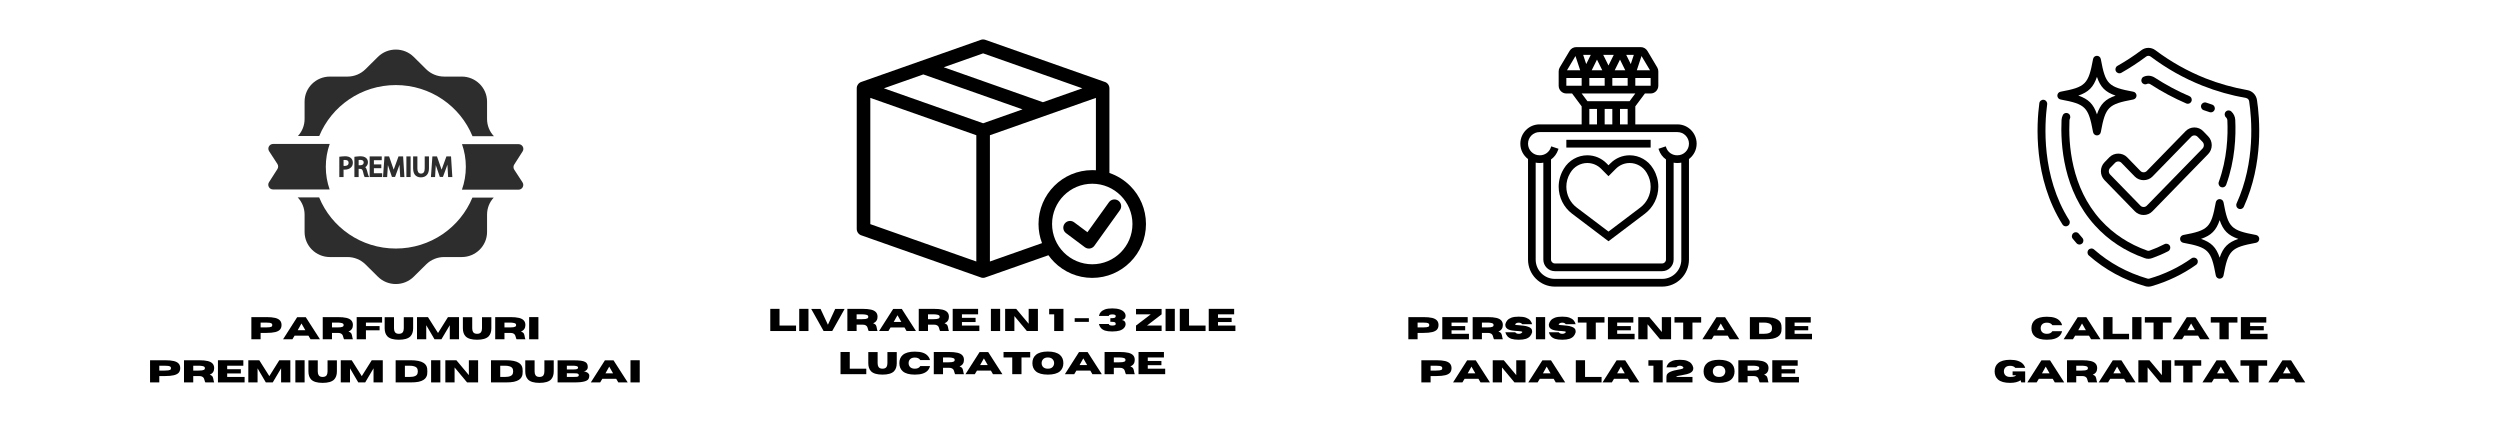 <svg version="1.0" preserveAspectRatio="xMidYMid meet" height="100" viewBox="0 0 434.88 75" zoomAndPan="magnify" width="580" xmlns:xlink="http://www.w3.org/1999/xlink" xmlns="http://www.w3.org/2000/svg"><defs><g></g><clipPath id="f7e97e13ba"><path clip-rule="nonzero" d="M 51 34 L 86 34 L 86 49.879 L 51 49.879 Z M 51 34"></path></clipPath><clipPath id="f4a3829ebc"><path clip-rule="nonzero" d="M 51 8.191 L 86 8.191 L 86 24 L 51 24 Z M 51 8.191"></path></clipPath><clipPath id="d2a50e8c3f"><path clip-rule="nonzero" d="M 46.398 25 L 58 25 L 58 33 L 46.398 33 Z M 46.398 25"></path></clipPath><clipPath id="5ed7b12704"><path clip-rule="nonzero" d="M 80 25 L 91.227 25 L 91.227 34 L 80 34 Z M 80 25"></path></clipPath><clipPath id="6e6611ba6c"><path clip-rule="nonzero" d="M 149.008 6.758 L 199.344 6.758 L 199.344 48.441 L 149.008 48.441 Z M 149.008 6.758"></path></clipPath><clipPath id="6d43fad209"><path clip-rule="nonzero" d="M 264.48 8.191 L 295.156 8.191 L 295.156 49.879 L 264.48 49.879 Z M 264.48 8.191"></path></clipPath><clipPath id="df5ee8bb4a"><path clip-rule="nonzero" d="M 363 43 L 383 43 L 383 49.879 L 363 49.879 Z M 363 43"></path></clipPath><clipPath id="6dc1c5e288"><path clip-rule="nonzero" d="M 368 8.191 L 393.824 8.191 L 393.824 37 L 368 37 Z M 368 8.191"></path></clipPath><clipPath id="5a93a64003"><path clip-rule="nonzero" d="M 379 34 L 393.824 34 L 393.824 49 L 379 49 Z M 379 34"></path></clipPath></defs><path fill-rule="nonzero" fill-opacity="1" d="M 59.922 28.871 C 59.844 28.871 59.777 28.867 59.719 28.863 L 59.719 27.84 C 59.781 27.836 59.867 27.832 59.969 27.832 C 60.387 27.832 60.598 27.996 60.598 28.32 C 60.598 28.777 60.23 28.871 59.922 28.871 Z M 59.719 29.512 C 59.781 29.516 59.848 29.52 59.91 29.52 C 60.387 29.52 60.789 29.371 61.035 29.109 C 61.234 28.91 61.336 28.637 61.336 28.301 C 61.336 27.973 61.215 27.691 60.996 27.5 C 60.762 27.293 60.414 27.188 59.961 27.188 C 59.66 27.188 58.98 27.273 58.98 27.273 L 58.98 30.805 L 59.719 30.805 L 59.719 29.512" fill="#2e2d2d"></path><path fill-rule="nonzero" fill-opacity="1" d="M 62.344 27.836 C 62.41 27.828 62.496 27.82 62.609 27.82 C 63.223 27.828 63.223 28.172 63.223 28.281 C 63.223 28.574 62.996 28.754 62.629 28.754 L 62.344 28.754 Z M 62.344 29.383 L 62.586 29.383 C 62.867 29.391 63.016 29.473 63.109 29.902 C 63.219 30.383 63.289 30.621 63.348 30.727 L 63.391 30.805 L 64.184 30.805 L 64.059 30.582 C 64 30.469 63.914 30.125 63.816 29.719 C 63.754 29.441 63.645 29.23 63.492 29.094 C 63.789 28.906 63.961 28.602 63.961 28.234 C 63.961 27.934 63.848 27.672 63.648 27.496 C 63.41 27.285 63.082 27.188 62.582 27.188 C 62.27 27.188 61.605 27.285 61.605 27.285 L 61.605 30.805 L 62.344 30.805 L 62.344 29.383" fill="#2e2d2d"></path><path fill-rule="nonzero" fill-opacity="1" d="M 66.438 30.145 L 64.996 30.145 L 64.996 29.266 L 66.289 29.266 L 66.289 28.609 L 64.996 28.609 L 64.996 27.875 L 66.363 27.875 L 66.363 27.215 L 64.258 27.215 L 64.258 30.805 L 66.438 30.805 L 66.438 30.145" fill="#2e2d2d"></path><path fill-rule="nonzero" fill-opacity="1" d="M 67.434 28.727 C 67.469 28.848 68.137 30.785 68.137 30.785 L 68.68 30.785 C 68.68 30.785 69.41 28.801 69.457 28.66 C 69.469 28.852 69.578 30.805 69.578 30.805 L 70.309 30.805 L 70.082 27.215 L 69.281 27.215 C 69.281 27.215 68.5 29.34 68.441 29.523 C 68.387 29.34 67.641 27.215 67.641 27.215 L 66.84 27.215 L 66.586 30.805 L 67.305 30.805 C 67.305 30.805 67.422 28.902 67.434 28.727" fill="#2e2d2d"></path><path fill-rule="nonzero" fill-opacity="1" d="M 71.387 27.215 L 70.652 27.215 L 70.652 30.805 L 71.387 30.805 L 71.387 27.215" fill="#2e2d2d"></path><path fill-rule="nonzero" fill-opacity="1" d="M 73.172 30.859 C 74.07 30.859 74.582 30.285 74.582 29.281 L 74.582 27.215 L 73.84 27.215 L 73.84 29.312 C 73.84 29.906 73.621 30.207 73.188 30.207 C 72.676 30.207 72.566 29.723 72.566 29.312 L 72.566 27.215 L 71.824 27.215 L 71.824 29.301 C 71.824 30.656 72.668 30.859 73.172 30.859" fill="#2e2d2d"></path><path fill-rule="nonzero" fill-opacity="1" d="M 75.766 28.727 C 75.805 28.848 76.469 30.785 76.469 30.785 L 77.012 30.785 C 77.012 30.785 77.742 28.801 77.793 28.66 C 77.801 28.852 77.914 30.805 77.914 30.805 L 78.645 30.805 L 78.418 27.215 L 77.617 27.215 C 77.617 27.215 76.836 29.34 76.777 29.523 C 76.723 29.34 75.973 27.215 75.973 27.215 L 75.176 27.215 L 74.922 30.805 L 75.641 30.805 C 75.641 30.805 75.758 28.902 75.766 28.727" fill="#2e2d2d"></path><g clip-path="url(#f7e97e13ba)"><path fill-rule="nonzero" fill-opacity="1" d="M 68.812 43.246 C 62.773 43.246 57.605 39.566 55.473 34.348 L 51.742 34.348 C 52.508 35.156 52.938 36.223 52.938 37.336 L 52.938 40.363 C 52.938 42.773 54.914 44.727 57.348 44.727 L 60.41 44.727 C 61.582 44.727 62.703 45.184 63.531 46.004 L 65.695 48.145 C 67.418 49.848 70.207 49.848 71.93 48.145 L 74.098 46 C 74.922 45.184 76.043 44.727 77.211 44.727 L 80.277 44.727 C 82.711 44.727 84.688 42.773 84.688 40.363 L 84.688 37.336 C 84.688 36.238 85.102 35.184 85.848 34.383 L 82.137 34.383 C 79.996 39.582 74.836 43.246 68.812 43.246" fill="#2e2d2d"></path></g><g clip-path="url(#f4a3829ebc)"><path fill-rule="nonzero" fill-opacity="1" d="M 68.812 14.801 C 74.852 14.801 80.02 18.484 82.152 23.699 L 85.883 23.699 C 85.113 22.895 84.688 21.824 84.688 20.715 L 84.688 17.684 C 84.688 15.277 82.711 13.324 80.277 13.324 L 77.215 13.324 C 76.043 13.324 74.922 12.863 74.094 12.047 L 71.93 9.902 C 70.207 8.199 67.418 8.199 65.695 9.902 L 63.527 12.047 C 62.703 12.863 61.582 13.324 60.414 13.324 L 57.348 13.324 C 54.914 13.324 52.938 15.277 52.938 17.684 L 52.938 20.715 C 52.938 21.809 52.523 22.863 51.777 23.668 L 55.488 23.668 C 57.629 18.469 62.789 14.801 68.812 14.801" fill="#2e2d2d"></path></g><g clip-path="url(#d2a50e8c3f)"><path fill-rule="nonzero" fill-opacity="1" d="M 56.629 29.023 C 56.629 27.629 56.867 26.293 57.309 25.047 L 47.465 25.047 C 46.809 25.047 46.41 25.766 46.766 26.312 L 48.207 28.531 C 48.383 28.801 48.383 29.145 48.211 29.414 L 46.746 31.707 C 46.398 32.254 46.797 32.965 47.449 32.965 L 57.297 32.965 C 56.863 31.73 56.629 30.406 56.629 29.023" fill="#2e2d2d"></path></g><g clip-path="url(#5ed7b12704)"><path fill-rule="nonzero" fill-opacity="1" d="M 89.418 29.52 C 89.242 29.25 89.242 28.902 89.414 28.633 L 90.875 26.344 C 91.227 25.797 90.828 25.082 90.172 25.082 L 80.328 25.082 C 80.762 26.316 80.996 27.645 80.996 29.023 C 80.996 30.418 80.758 31.758 80.316 33.004 L 90.16 33.004 C 90.816 33.004 91.215 32.281 90.859 31.734 L 89.418 29.52" fill="#2e2d2d"></path></g><g fill-opacity="1" fill="#000000"><g transform="translate(43.239, 59.035)"><g><path d="M 2.047 0 L 0.438 0 L 0.438 -3.859 L 3.062 -3.859 C 3.688 -3.859 4.191 -3.812 4.578 -3.719 C 4.961 -3.625 5.242 -3.473 5.422 -3.266 C 5.598 -3.066 5.688 -2.805 5.688 -2.484 C 5.688 -2.16 5.598 -1.895 5.422 -1.688 C 5.242 -1.488 4.961 -1.344 4.578 -1.25 C 4.191 -1.156 3.688 -1.109 3.062 -1.109 L 2.047 -1.109 Z M 2.047 -2.062 L 2.969 -2.062 C 3.227 -2.062 3.43 -2.07 3.578 -2.094 C 3.723 -2.113 3.832 -2.141 3.906 -2.172 C 3.977 -2.211 4.023 -2.258 4.047 -2.312 C 4.066 -2.363 4.078 -2.422 4.078 -2.484 C 4.078 -2.547 4.066 -2.598 4.047 -2.641 C 4.023 -2.691 3.977 -2.738 3.906 -2.781 C 3.832 -2.82 3.723 -2.852 3.578 -2.875 C 3.43 -2.895 3.227 -2.906 2.969 -2.906 L 2.047 -2.906 Z M 2.047 -2.062"></path></g></g></g><g fill-opacity="1" fill="#000000"><g transform="translate(49.145, 59.035)"><g><path d="M 6.469 0 L 4.828 0 L 4.469 -0.625 L 2.047 -0.625 L 1.672 0 L 0.047 0 L 2.5 -3.844 L 4 -3.844 Z M 3.922 -1.578 L 3.25 -2.75 L 2.594 -1.578 Z M 3.922 -1.578"></path></g></g></g><g fill-opacity="1" fill="#000000"><g transform="translate(55.658, 59.035)"><g><path d="M 5.688 0 L 4.156 0 C 4.094 -0.094 4.047 -0.219 4.016 -0.375 C 3.992 -0.488 3.957 -0.598 3.906 -0.703 C 3.852 -0.816 3.766 -0.91 3.641 -0.984 C 3.516 -1.066 3.332 -1.109 3.094 -1.109 L 2.047 -1.109 L 2.047 0 L 0.438 0 L 0.438 -3.859 L 3.062 -3.859 C 3.688 -3.859 4.191 -3.812 4.578 -3.719 C 4.961 -3.625 5.242 -3.473 5.422 -3.266 C 5.598 -3.066 5.688 -2.805 5.688 -2.484 C 5.688 -2.211 5.625 -1.984 5.5 -1.797 C 5.383 -1.609 5.191 -1.461 4.922 -1.359 C 5.18 -1.254 5.348 -1.129 5.422 -0.984 C 5.492 -0.836 5.539 -0.676 5.562 -0.5 C 5.582 -0.344 5.625 -0.176 5.688 0 Z M 2.047 -2.062 L 2.969 -2.062 C 3.227 -2.062 3.43 -2.07 3.578 -2.094 C 3.723 -2.125 3.832 -2.156 3.906 -2.188 C 3.977 -2.227 4.023 -2.273 4.047 -2.328 C 4.066 -2.379 4.078 -2.43 4.078 -2.484 C 4.078 -2.535 4.066 -2.582 4.047 -2.625 C 4.023 -2.676 3.977 -2.723 3.906 -2.766 C 3.832 -2.805 3.723 -2.836 3.578 -2.859 C 3.43 -2.891 3.227 -2.906 2.969 -2.906 L 2.047 -2.906 Z M 2.047 -2.062"></path></g></g></g><g fill-opacity="1" fill="#000000"><g transform="translate(61.564, 59.035)"><g><path d="M 2.047 0 L 0.438 0 L 0.438 -3.859 L 4.859 -3.859 L 4.859 -2.906 L 2.047 -2.906 L 2.047 -2.297 L 4.422 -2.297 L 4.422 -1.562 L 2.047 -1.562 Z M 2.047 0"></path></g></g></g><g fill-opacity="1" fill="#000000"><g transform="translate(66.638, 59.035)"><g><path d="M 2.703 0.078 C 1.766 0.078 1.102 -0.113 0.719 -0.5 C 0.395 -0.832 0.234 -1.305 0.234 -1.922 L 0.234 -3.844 L 1.859 -3.844 L 1.859 -1.922 C 1.859 -1.648 1.906 -1.438 2 -1.281 C 2.125 -1.062 2.359 -0.953 2.703 -0.953 C 3.055 -0.953 3.297 -1.062 3.422 -1.281 C 3.516 -1.445 3.562 -1.66 3.562 -1.922 L 3.562 -3.844 L 5.188 -3.844 L 5.188 -1.906 C 5.188 -1.301 5.023 -0.832 4.703 -0.5 C 4.316 -0.113 3.648 0.078 2.703 0.078 Z M 2.703 0.078"></path></g></g></g><g fill-opacity="1" fill="#000000"><g transform="translate(72.06, 59.035)"><g><path d="M 7.75 0 L 6.141 0 L 6.141 -2.453 L 4.688 0 L 3.484 0 L 2.047 -2.453 L 2.047 0 L 0.438 0 L 0.438 -3.859 L 2.344 -3.859 L 4.094 -1.094 L 5.828 -3.859 L 7.75 -3.859 Z M 7.75 0"></path></g></g></g><g fill-opacity="1" fill="#000000"><g transform="translate(80.247, 59.035)"><g><path d="M 2.703 0.078 C 1.766 0.078 1.102 -0.113 0.719 -0.5 C 0.395 -0.832 0.234 -1.305 0.234 -1.922 L 0.234 -3.844 L 1.859 -3.844 L 1.859 -1.922 C 1.859 -1.648 1.906 -1.438 2 -1.281 C 2.125 -1.062 2.359 -0.953 2.703 -0.953 C 3.055 -0.953 3.297 -1.062 3.422 -1.281 C 3.516 -1.445 3.562 -1.66 3.562 -1.922 L 3.562 -3.844 L 5.188 -3.844 L 5.188 -1.906 C 5.188 -1.301 5.023 -0.832 4.703 -0.5 C 4.316 -0.113 3.648 0.078 2.703 0.078 Z M 2.703 0.078"></path></g></g></g><g fill-opacity="1" fill="#000000"><g transform="translate(85.669, 59.035)"><g><path d="M 5.688 0 L 4.156 0 C 4.094 -0.094 4.047 -0.219 4.016 -0.375 C 3.992 -0.488 3.957 -0.598 3.906 -0.703 C 3.852 -0.816 3.766 -0.91 3.641 -0.984 C 3.516 -1.066 3.332 -1.109 3.094 -1.109 L 2.047 -1.109 L 2.047 0 L 0.438 0 L 0.438 -3.859 L 3.062 -3.859 C 3.688 -3.859 4.191 -3.812 4.578 -3.719 C 4.961 -3.625 5.242 -3.473 5.422 -3.266 C 5.598 -3.066 5.688 -2.805 5.688 -2.484 C 5.688 -2.211 5.625 -1.984 5.5 -1.797 C 5.383 -1.609 5.191 -1.461 4.922 -1.359 C 5.18 -1.254 5.348 -1.129 5.422 -0.984 C 5.492 -0.836 5.539 -0.676 5.562 -0.5 C 5.582 -0.344 5.625 -0.176 5.688 0 Z M 2.047 -2.062 L 2.969 -2.062 C 3.227 -2.062 3.43 -2.07 3.578 -2.094 C 3.723 -2.125 3.832 -2.156 3.906 -2.188 C 3.977 -2.227 4.023 -2.273 4.047 -2.328 C 4.066 -2.379 4.078 -2.43 4.078 -2.484 C 4.078 -2.535 4.066 -2.582 4.047 -2.625 C 4.023 -2.676 3.977 -2.723 3.906 -2.766 C 3.832 -2.805 3.723 -2.836 3.578 -2.859 C 3.43 -2.891 3.227 -2.906 2.969 -2.906 L 2.047 -2.906 Z M 2.047 -2.062"></path></g></g></g><g fill-opacity="1" fill="#000000"><g transform="translate(91.575, 59.035)"><g><path d="M 2.047 0 L 0.438 0 L 0.438 -3.859 L 2.047 -3.859 Z M 2.047 0"></path></g></g></g><g fill-opacity="1" fill="#000000"><g transform="translate(25.611, 66.541)"><g><path d="M 2.047 0 L 0.438 0 L 0.438 -3.859 L 3.062 -3.859 C 3.688 -3.859 4.191 -3.812 4.578 -3.719 C 4.961 -3.625 5.242 -3.473 5.422 -3.266 C 5.598 -3.066 5.688 -2.805 5.688 -2.484 C 5.688 -2.16 5.598 -1.895 5.422 -1.688 C 5.242 -1.488 4.961 -1.344 4.578 -1.25 C 4.191 -1.156 3.688 -1.109 3.062 -1.109 L 2.047 -1.109 Z M 2.047 -2.062 L 2.969 -2.062 C 3.227 -2.062 3.43 -2.07 3.578 -2.094 C 3.723 -2.113 3.832 -2.141 3.906 -2.172 C 3.977 -2.211 4.023 -2.258 4.047 -2.312 C 4.066 -2.363 4.078 -2.422 4.078 -2.484 C 4.078 -2.547 4.066 -2.598 4.047 -2.641 C 4.023 -2.691 3.977 -2.738 3.906 -2.781 C 3.832 -2.82 3.723 -2.852 3.578 -2.875 C 3.43 -2.895 3.227 -2.906 2.969 -2.906 L 2.047 -2.906 Z M 2.047 -2.062"></path></g></g></g><g fill-opacity="1" fill="#000000"><g transform="translate(31.517, 66.541)"><g><path d="M 5.688 0 L 4.156 0 C 4.094 -0.094 4.047 -0.219 4.016 -0.375 C 3.992 -0.488 3.957 -0.598 3.906 -0.703 C 3.852 -0.816 3.766 -0.91 3.641 -0.984 C 3.516 -1.066 3.332 -1.109 3.094 -1.109 L 2.047 -1.109 L 2.047 0 L 0.438 0 L 0.438 -3.859 L 3.062 -3.859 C 3.688 -3.859 4.191 -3.812 4.578 -3.719 C 4.961 -3.625 5.242 -3.473 5.422 -3.266 C 5.598 -3.066 5.688 -2.805 5.688 -2.484 C 5.688 -2.211 5.625 -1.984 5.5 -1.797 C 5.383 -1.609 5.191 -1.461 4.922 -1.359 C 5.18 -1.254 5.348 -1.129 5.422 -0.984 C 5.492 -0.836 5.539 -0.676 5.562 -0.5 C 5.582 -0.344 5.625 -0.176 5.688 0 Z M 2.047 -2.062 L 2.969 -2.062 C 3.227 -2.062 3.43 -2.07 3.578 -2.094 C 3.723 -2.125 3.832 -2.156 3.906 -2.188 C 3.977 -2.227 4.023 -2.273 4.047 -2.328 C 4.066 -2.379 4.078 -2.43 4.078 -2.484 C 4.078 -2.535 4.066 -2.582 4.047 -2.625 C 4.023 -2.676 3.977 -2.723 3.906 -2.766 C 3.832 -2.805 3.723 -2.836 3.578 -2.859 C 3.43 -2.891 3.227 -2.906 2.969 -2.906 L 2.047 -2.906 Z M 2.047 -2.062"></path></g></g></g><g fill-opacity="1" fill="#000000"><g transform="translate(37.423, 66.541)"><g><path d="M 5.078 0 L 0.438 0 L 0.438 -3.859 L 4.859 -3.859 L 4.859 -2.906 L 2.047 -2.906 L 2.047 -2.297 L 4.422 -2.297 L 4.422 -1.562 L 2.047 -1.562 L 2.047 -0.953 L 5.078 -0.953 Z M 5.078 0"></path></g></g></g><g fill-opacity="1" fill="#000000"><g transform="translate(42.709, 66.541)"><g><path d="M 7.75 0 L 6.141 0 L 6.141 -2.453 L 4.688 0 L 3.484 0 L 2.047 -2.453 L 2.047 0 L 0.438 0 L 0.438 -3.859 L 2.344 -3.859 L 4.094 -1.094 L 5.828 -3.859 L 7.75 -3.859 Z M 7.75 0"></path></g></g></g><g fill-opacity="1" fill="#000000"><g transform="translate(50.895, 66.541)"><g><path d="M 2.047 0 L 0.438 0 L 0.438 -3.859 L 2.047 -3.859 Z M 2.047 0"></path></g></g></g><g fill-opacity="1" fill="#000000"><g transform="translate(53.372, 66.541)"><g><path d="M 2.703 0.078 C 1.766 0.078 1.102 -0.113 0.719 -0.5 C 0.395 -0.832 0.234 -1.305 0.234 -1.922 L 0.234 -3.844 L 1.859 -3.844 L 1.859 -1.922 C 1.859 -1.648 1.906 -1.438 2 -1.281 C 2.125 -1.062 2.359 -0.953 2.703 -0.953 C 3.055 -0.953 3.297 -1.062 3.422 -1.281 C 3.516 -1.445 3.562 -1.66 3.562 -1.922 L 3.562 -3.844 L 5.188 -3.844 L 5.188 -1.906 C 5.188 -1.301 5.023 -0.832 4.703 -0.5 C 4.316 -0.113 3.648 0.078 2.703 0.078 Z M 2.703 0.078"></path></g></g></g><g fill-opacity="1" fill="#000000"><g transform="translate(58.794, 66.541)"><g><path d="M 7.75 0 L 6.141 0 L 6.141 -2.453 L 4.688 0 L 3.484 0 L 2.047 -2.453 L 2.047 0 L 0.438 0 L 0.438 -3.859 L 2.344 -3.859 L 4.094 -1.094 L 5.828 -3.859 L 7.75 -3.859 Z M 7.75 0"></path></g></g></g><g fill-opacity="1" fill="#000000"><g transform="translate(66.981, 66.541)"><g></g></g></g><g fill-opacity="1" fill="#000000"><g transform="translate(68.345, 66.541)"><g><path d="M 3.016 0 L 0.438 0 L 0.438 -3.859 L 3.016 -3.859 C 4.066 -3.859 4.82 -3.707 5.281 -3.406 C 5.656 -3.164 5.867 -2.844 5.922 -2.438 C 5.941 -2.258 5.953 -2.086 5.953 -1.922 C 5.953 -1.766 5.941 -1.594 5.922 -1.406 C 5.898 -1.227 5.836 -1.055 5.734 -0.891 C 5.641 -0.723 5.488 -0.57 5.281 -0.438 C 5.07 -0.301 4.785 -0.191 4.422 -0.109 C 4.055 -0.035 3.586 0 3.016 0 Z M 2.859 -0.953 C 3.68 -0.953 4.145 -1.16 4.25 -1.578 C 4.281 -1.691 4.297 -1.805 4.297 -1.922 C 4.297 -2.047 4.281 -2.164 4.25 -2.281 C 4.219 -2.395 4.156 -2.5 4.062 -2.594 C 3.969 -2.688 3.82 -2.758 3.625 -2.812 C 3.438 -2.875 3.18 -2.906 2.859 -2.906 L 2.047 -2.906 L 2.047 -0.953 Z M 2.859 -0.953"></path></g></g></g><g fill-opacity="1" fill="#000000"><g transform="translate(74.514, 66.541)"><g><path d="M 2.047 0 L 0.438 0 L 0.438 -3.859 L 2.047 -3.859 Z M 2.047 0"></path></g></g></g><g fill-opacity="1" fill="#000000"><g transform="translate(76.991, 66.541)"><g><path d="M 6.141 0 L 4.219 0 L 2.047 -2.609 L 2.047 0 L 0.438 0 L 0.438 -3.859 L 2.359 -3.859 L 4.531 -1.266 L 4.531 -3.859 L 6.141 -3.859 Z M 6.141 0"></path></g></g></g><g fill-opacity="1" fill="#000000"><g transform="translate(83.568, 66.541)"><g></g></g></g><g fill-opacity="1" fill="#000000"><g transform="translate(84.933, 66.541)"><g><path d="M 3.016 0 L 0.438 0 L 0.438 -3.859 L 3.016 -3.859 C 4.066 -3.859 4.82 -3.707 5.281 -3.406 C 5.656 -3.164 5.867 -2.844 5.922 -2.438 C 5.941 -2.258 5.953 -2.086 5.953 -1.922 C 5.953 -1.766 5.941 -1.594 5.922 -1.406 C 5.898 -1.227 5.836 -1.055 5.734 -0.891 C 5.641 -0.723 5.488 -0.57 5.281 -0.438 C 5.07 -0.301 4.785 -0.191 4.422 -0.109 C 4.055 -0.035 3.586 0 3.016 0 Z M 2.859 -0.953 C 3.68 -0.953 4.145 -1.16 4.25 -1.578 C 4.281 -1.691 4.297 -1.805 4.297 -1.922 C 4.297 -2.047 4.281 -2.164 4.25 -2.281 C 4.219 -2.395 4.156 -2.5 4.062 -2.594 C 3.969 -2.688 3.82 -2.758 3.625 -2.812 C 3.438 -2.875 3.18 -2.906 2.859 -2.906 L 2.047 -2.906 L 2.047 -0.953 Z M 2.859 -0.953"></path></g></g></g><g fill-opacity="1" fill="#000000"><g transform="translate(91.102, 66.541)"><g><path d="M 2.703 0.078 C 1.766 0.078 1.102 -0.113 0.719 -0.5 C 0.395 -0.832 0.234 -1.305 0.234 -1.922 L 0.234 -3.844 L 1.859 -3.844 L 1.859 -1.922 C 1.859 -1.648 1.906 -1.438 2 -1.281 C 2.125 -1.062 2.359 -0.953 2.703 -0.953 C 3.055 -0.953 3.297 -1.062 3.422 -1.281 C 3.516 -1.445 3.562 -1.66 3.562 -1.922 L 3.562 -3.844 L 5.188 -3.844 L 5.188 -1.906 C 5.188 -1.301 5.023 -0.832 4.703 -0.5 C 4.316 -0.113 3.648 0.078 2.703 0.078 Z M 2.703 0.078"></path></g></g></g><g fill-opacity="1" fill="#000000"><g transform="translate(96.525, 66.541)"><g><path d="M 3.188 0 L 0.438 0 L 0.438 -3.844 L 3.25 -3.844 C 3.75 -3.844 4.16 -3.82 4.484 -3.781 C 4.805 -3.738 5.055 -3.664 5.234 -3.562 C 5.41 -3.469 5.531 -3.344 5.594 -3.188 C 5.656 -3.039 5.688 -2.863 5.688 -2.656 C 5.688 -2.488 5.641 -2.348 5.547 -2.234 C 5.461 -2.129 5.363 -2.051 5.25 -2 C 5.145 -1.945 5.047 -1.922 4.953 -1.922 C 5.035 -1.922 5.133 -1.906 5.25 -1.875 C 5.363 -1.844 5.473 -1.797 5.578 -1.734 C 5.68 -1.672 5.77 -1.594 5.844 -1.5 C 5.914 -1.414 5.953 -1.316 5.953 -1.203 C 5.953 -1.047 5.93 -0.906 5.891 -0.781 C 5.859 -0.656 5.789 -0.547 5.688 -0.453 C 5.582 -0.359 5.426 -0.273 5.219 -0.203 C 5.02 -0.141 4.754 -0.086 4.422 -0.047 C 4.098 -0.016 3.688 0 3.188 0 Z M 3.109 -2.25 C 3.336 -2.25 3.516 -2.258 3.641 -2.281 C 3.773 -2.312 3.867 -2.348 3.922 -2.391 C 3.973 -2.441 4 -2.504 4 -2.578 C 4 -2.648 3.973 -2.707 3.922 -2.75 C 3.867 -2.801 3.773 -2.836 3.641 -2.859 C 3.516 -2.891 3.336 -2.906 3.109 -2.906 L 2.047 -2.906 L 2.047 -2.25 Z M 3.109 -0.953 C 3.348 -0.953 3.539 -0.957 3.688 -0.969 C 3.844 -0.977 3.953 -1.004 4.016 -1.047 C 4.086 -1.098 4.125 -1.172 4.125 -1.266 C 4.125 -1.367 4.086 -1.441 4.016 -1.484 C 3.953 -1.535 3.844 -1.566 3.688 -1.578 C 3.539 -1.586 3.348 -1.594 3.109 -1.594 L 2.047 -1.594 L 2.047 -0.953 Z M 3.109 -0.953"></path></g></g></g><g fill-opacity="1" fill="#000000"><g transform="translate(102.694, 66.541)"><g><path d="M 6.469 0 L 4.828 0 L 4.469 -0.625 L 2.047 -0.625 L 1.672 0 L 0.047 0 L 2.5 -3.844 L 4 -3.844 Z M 3.922 -1.578 L 3.25 -2.75 L 2.594 -1.578 Z M 3.922 -1.578"></path></g></g></g><g fill-opacity="1" fill="#000000"><g transform="translate(109.207, 66.541)"><g><path d="M 2.047 0 L 0.438 0 L 0.438 -3.859 L 2.047 -3.859 Z M 2.047 0"></path></g></g></g><g clip-path="url(#6e6611ba6c)"><path fill-rule="nonzero" fill-opacity="1" d="M 190.629 29.625 L 190.629 17.031 L 172.184 23.531 L 172.184 45.5 L 181.25 42.305 C 180.855 41.27 180.641 40.145 180.641 38.973 C 180.641 36.387 181.691 34.043 183.383 32.348 C 185.074 30.652 187.414 29.602 189.996 29.602 C 190.207 29.602 190.422 29.609 190.633 29.625 Z M 185.43 40.566 C 184.906 40.18 184.797 39.438 185.188 38.914 C 185.578 38.395 186.316 38.285 186.836 38.676 L 189.156 40.406 L 192.898 35.191 C 193.277 34.664 194.012 34.543 194.535 34.922 C 195.062 35.305 195.184 36.039 194.805 36.566 L 190.418 42.684 C 190.398 42.715 190.379 42.75 190.355 42.777 C 189.965 43.301 189.227 43.406 188.707 43.02 Z M 182.371 44.41 L 171.48 48.242 C 171.336 48.309 171.172 48.348 171 48.348 C 170.828 48.348 170.668 48.309 170.52 48.242 L 149.895 40.977 C 149.387 40.844 149.012 40.383 149.012 39.836 L 149.012 15.367 L 149.016 15.367 C 149.016 15.336 149.02 15.305 149.02 15.273 L 149.02 15.25 C 149.023 15.219 149.027 15.191 149.031 15.168 L 149.031 15.16 L 149.035 15.148 L 149.035 15.137 L 149.043 15.117 L 149.047 15.094 L 149.051 15.074 L 149.051 15.07 L 149.055 15.055 L 149.059 15.035 L 149.059 15.031 L 149.066 15.012 L 149.07 15.004 L 149.074 14.988 L 149.078 14.977 L 149.082 14.969 L 149.09 14.949 C 149.145 14.805 149.227 14.676 149.324 14.57 L 149.336 14.555 L 149.34 14.555 L 149.375 14.52 C 149.391 14.504 149.406 14.492 149.418 14.48 L 149.422 14.477 C 149.512 14.398 149.613 14.336 149.727 14.285 L 149.734 14.285 L 149.754 14.277 L 149.758 14.277 L 149.777 14.27 L 149.781 14.27 L 149.801 14.262 L 149.805 14.258 L 170.609 6.93 C 170.848 6.844 171.121 6.84 171.383 6.93 L 192.102 14.23 C 192.609 14.363 192.98 14.824 192.98 15.371 L 192.98 30.098 C 194.359 30.566 195.594 31.348 196.598 32.352 C 198.293 34.047 199.34 36.391 199.34 38.98 C 199.34 41.566 198.293 43.91 196.598 45.605 C 194.906 47.301 192.57 48.352 189.988 48.352 C 187.406 48.352 185.066 47.301 183.375 45.605 C 183.008 45.234 182.668 44.836 182.367 44.41 Z M 194.938 34.02 C 193.672 32.754 191.926 31.969 189.996 31.969 C 188.062 31.969 186.316 32.754 185.047 34.02 C 183.781 35.289 183 37.039 183 38.977 C 183 40.91 183.781 42.664 185.047 43.93 C 186.312 45.199 188.062 45.984 189.996 45.984 C 191.926 45.984 193.672 45.199 194.938 43.93 C 196.203 42.664 196.988 40.91 196.988 38.977 C 196.988 37.039 196.207 35.289 194.938 34.02 Z M 164.145 11.703 L 181.406 17.785 L 188.266 15.367 L 171.004 9.285 Z M 177.859 19.031 L 160.598 12.949 L 153.738 15.367 L 171.004 21.449 Z M 169.82 23.531 L 151.375 17.031 L 151.375 39 L 169.82 45.5 Z M 169.82 23.531" fill="#000000"></path></g><g fill-opacity="1" fill="#000000"><g transform="translate(133.531, 57.599)"><g><path d="M 4.922 0 L 0.438 0 L 0.438 -3.859 L 2.047 -3.859 L 2.047 -0.953 L 4.922 -0.953 Z M 4.922 0"></path></g></g></g><g fill-opacity="1" fill="#000000"><g transform="translate(138.567, 57.599)"><g><path d="M 2.047 0 L 0.438 0 L 0.438 -3.859 L 2.047 -3.859 Z M 2.047 0"></path></g></g></g><g fill-opacity="1" fill="#000000"><g transform="translate(141.044, 57.599)"><g><path d="M 3.703 0 L 2.203 0 L 0.047 -3.844 L 1.672 -3.844 L 2.953 -1.094 L 4.219 -3.844 L 5.859 -3.844 Z M 3.703 0"></path></g></g></g><g fill-opacity="1" fill="#000000"><g transform="translate(146.944, 57.599)"><g><path d="M 5.688 0 L 4.156 0 C 4.094 -0.094 4.047 -0.219 4.016 -0.375 C 3.992 -0.488 3.957 -0.598 3.906 -0.703 C 3.852 -0.816 3.766 -0.91 3.641 -0.984 C 3.516 -1.066 3.332 -1.109 3.094 -1.109 L 2.047 -1.109 L 2.047 0 L 0.438 0 L 0.438 -3.859 L 3.062 -3.859 C 3.688 -3.859 4.191 -3.812 4.578 -3.719 C 4.961 -3.625 5.242 -3.473 5.422 -3.266 C 5.598 -3.066 5.688 -2.805 5.688 -2.484 C 5.688 -2.211 5.625 -1.984 5.5 -1.797 C 5.383 -1.609 5.191 -1.461 4.922 -1.359 C 5.18 -1.254 5.348 -1.129 5.422 -0.984 C 5.492 -0.836 5.539 -0.676 5.562 -0.5 C 5.582 -0.344 5.625 -0.176 5.688 0 Z M 2.047 -2.062 L 2.969 -2.062 C 3.227 -2.062 3.43 -2.07 3.578 -2.094 C 3.723 -2.125 3.832 -2.156 3.906 -2.188 C 3.977 -2.227 4.023 -2.273 4.047 -2.328 C 4.066 -2.379 4.078 -2.43 4.078 -2.484 C 4.078 -2.535 4.066 -2.582 4.047 -2.625 C 4.023 -2.676 3.977 -2.723 3.906 -2.766 C 3.832 -2.805 3.723 -2.836 3.578 -2.859 C 3.43 -2.891 3.227 -2.906 2.969 -2.906 L 2.047 -2.906 Z M 2.047 -2.062"></path></g></g></g><g fill-opacity="1" fill="#000000"><g transform="translate(152.851, 57.599)"><g><path d="M 6.469 0 L 4.828 0 L 4.469 -0.625 L 2.047 -0.625 L 1.672 0 L 0.047 0 L 2.5 -3.844 L 4 -3.844 Z M 3.922 -1.578 L 3.25 -2.75 L 2.594 -1.578 Z M 3.922 -1.578"></path></g></g></g><g fill-opacity="1" fill="#000000"><g transform="translate(159.364, 57.599)"><g><path d="M 5.688 0 L 4.156 0 C 4.094 -0.094 4.047 -0.219 4.016 -0.375 C 3.992 -0.488 3.957 -0.598 3.906 -0.703 C 3.852 -0.816 3.766 -0.91 3.641 -0.984 C 3.516 -1.066 3.332 -1.109 3.094 -1.109 L 2.047 -1.109 L 2.047 0 L 0.438 0 L 0.438 -3.859 L 3.062 -3.859 C 3.688 -3.859 4.191 -3.812 4.578 -3.719 C 4.961 -3.625 5.242 -3.473 5.422 -3.266 C 5.598 -3.066 5.688 -2.805 5.688 -2.484 C 5.688 -2.211 5.625 -1.984 5.5 -1.797 C 5.383 -1.609 5.191 -1.461 4.922 -1.359 C 5.18 -1.254 5.348 -1.129 5.422 -0.984 C 5.492 -0.836 5.539 -0.676 5.562 -0.5 C 5.582 -0.344 5.625 -0.176 5.688 0 Z M 2.047 -2.062 L 2.969 -2.062 C 3.227 -2.062 3.43 -2.07 3.578 -2.094 C 3.723 -2.125 3.832 -2.156 3.906 -2.188 C 3.977 -2.227 4.023 -2.273 4.047 -2.328 C 4.066 -2.379 4.078 -2.43 4.078 -2.484 C 4.078 -2.535 4.066 -2.582 4.047 -2.625 C 4.023 -2.676 3.977 -2.723 3.906 -2.766 C 3.832 -2.805 3.723 -2.836 3.578 -2.859 C 3.43 -2.891 3.227 -2.906 2.969 -2.906 L 2.047 -2.906 Z M 2.047 -2.062"></path></g></g></g><g fill-opacity="1" fill="#000000"><g transform="translate(165.27, 57.599)"><g><path d="M 5.078 0 L 0.438 0 L 0.438 -3.859 L 4.859 -3.859 L 4.859 -2.906 L 2.047 -2.906 L 2.047 -2.297 L 4.422 -2.297 L 4.422 -1.562 L 2.047 -1.562 L 2.047 -0.953 L 5.078 -0.953 Z M 5.078 0"></path></g></g></g><g fill-opacity="1" fill="#000000"><g transform="translate(170.556, 57.599)"><g></g></g></g><g fill-opacity="1" fill="#000000"><g transform="translate(171.92, 57.599)"><g><path d="M 2.047 0 L 0.438 0 L 0.438 -3.859 L 2.047 -3.859 Z M 2.047 0"></path></g></g></g><g fill-opacity="1" fill="#000000"><g transform="translate(174.396, 57.599)"><g><path d="M 6.141 0 L 4.219 0 L 2.047 -2.609 L 2.047 0 L 0.438 0 L 0.438 -3.859 L 2.359 -3.859 L 4.531 -1.266 L 4.531 -3.859 L 6.141 -3.859 Z M 6.141 0"></path></g></g></g><g fill-opacity="1" fill="#000000"><g transform="translate(180.974, 57.599)"><g></g></g></g><g fill-opacity="1" fill="#000000"><g transform="translate(182.338, 57.599)"><g><path d="M 2.641 0 L 1.031 0 L 1.031 -2.906 L 0.156 -2.906 L 0.156 -3.859 L 2.641 -3.859 Z M 2.641 0"></path></g></g></g><g fill-opacity="1" fill="#000000"><g transform="translate(185.413, 57.599)"><g></g></g></g><g fill-opacity="1" fill="#000000"><g transform="translate(186.778, 57.599)"><g><path d="M 0.156 -1.594 L 0.156 -2.234 L 2.625 -2.234 L 2.625 -1.594 Z M 0.156 -1.594"></path></g></g></g><g fill-opacity="1" fill="#000000"><g transform="translate(189.571, 57.599)"><g></g></g></g><g fill-opacity="1" fill="#000000"><g transform="translate(190.936, 57.599)"><g><path d="M 2.531 0.078 C 2.008 0.078 1.586 0.023 1.266 -0.078 C 0.953 -0.191 0.711 -0.348 0.547 -0.547 C 0.379 -0.742 0.27 -0.969 0.219 -1.219 L 1.938 -1.219 C 1.938 -1.133 1.992 -1.066 2.109 -1.016 C 2.234 -0.973 2.375 -0.953 2.531 -0.953 C 2.938 -0.953 3.141 -1.039 3.141 -1.219 C 3.141 -1.383 3.07 -1.492 2.938 -1.547 C 2.812 -1.586 2.594 -1.609 2.281 -1.609 L 2.203 -1.609 L 2.203 -2.234 L 2.281 -2.234 C 2.594 -2.234 2.812 -2.254 2.938 -2.297 C 3.07 -2.348 3.141 -2.457 3.141 -2.625 C 3.141 -2.801 2.938 -2.891 2.531 -2.891 C 2.375 -2.891 2.234 -2.867 2.109 -2.828 C 1.992 -2.785 1.938 -2.719 1.938 -2.625 L 0.219 -2.625 C 0.27 -2.883 0.379 -3.109 0.547 -3.297 C 0.711 -3.492 0.953 -3.648 1.266 -3.766 C 1.586 -3.879 2.008 -3.938 2.531 -3.938 C 3.051 -3.938 3.484 -3.879 3.828 -3.766 C 4.172 -3.648 4.426 -3.492 4.594 -3.297 C 4.77 -3.109 4.859 -2.883 4.859 -2.625 C 4.859 -2.445 4.805 -2.297 4.703 -2.172 C 4.598 -2.047 4.438 -1.961 4.219 -1.922 C 4.438 -1.879 4.598 -1.797 4.703 -1.672 C 4.805 -1.547 4.859 -1.395 4.859 -1.219 C 4.859 -0.969 4.77 -0.742 4.594 -0.547 C 4.426 -0.348 4.172 -0.191 3.828 -0.078 C 3.484 0.023 3.051 0.078 2.531 0.078 Z M 2.531 0.078"></path></g></g></g><g fill-opacity="1" fill="#000000"><g transform="translate(196.009, 57.599)"><g></g></g></g><g fill-opacity="1" fill="#000000"><g transform="translate(197.373, 57.599)"><g><path d="M 4.688 0 L 0.234 0 L 0.234 -0.953 L 2.797 -2.906 L 0.234 -2.906 L 0.234 -3.844 L 4.688 -3.844 L 4.688 -2.906 L 2.141 -0.953 L 4.688 -0.953 Z M 4.688 0"></path></g></g></g><g fill-opacity="1" fill="#000000"><g transform="translate(202.31, 57.599)"><g><path d="M 2.047 0 L 0.438 0 L 0.438 -3.859 L 2.047 -3.859 Z M 2.047 0"></path></g></g></g><g fill-opacity="1" fill="#000000"><g transform="translate(204.786, 57.599)"><g><path d="M 4.922 0 L 0.438 0 L 0.438 -3.859 L 2.047 -3.859 L 2.047 -0.953 L 4.922 -0.953 Z M 4.922 0"></path></g></g></g><g fill-opacity="1" fill="#000000"><g transform="translate(209.822, 57.599)"><g><path d="M 5.078 0 L 0.438 0 L 0.438 -3.859 L 4.859 -3.859 L 4.859 -2.906 L 2.047 -2.906 L 2.047 -2.297 L 4.422 -2.297 L 4.422 -1.562 L 2.047 -1.562 L 2.047 -0.953 L 5.078 -0.953 Z M 5.078 0"></path></g></g></g><g fill-opacity="1" fill="#000000"><g transform="translate(145.752, 65.105)"><g><path d="M 4.922 0 L 0.438 0 L 0.438 -3.859 L 2.047 -3.859 L 2.047 -0.953 L 4.922 -0.953 Z M 4.922 0"></path></g></g></g><g fill-opacity="1" fill="#000000"><g transform="translate(150.788, 65.105)"><g><path d="M 2.703 0.078 C 1.766 0.078 1.102 -0.113 0.719 -0.5 C 0.395 -0.832 0.234 -1.305 0.234 -1.922 L 0.234 -3.844 L 1.859 -3.844 L 1.859 -1.922 C 1.859 -1.648 1.906 -1.438 2 -1.281 C 2.125 -1.062 2.359 -0.953 2.703 -0.953 C 3.055 -0.953 3.297 -1.062 3.422 -1.281 C 3.516 -1.445 3.562 -1.66 3.562 -1.922 L 3.562 -3.844 L 5.188 -3.844 L 5.188 -1.906 C 5.188 -1.301 5.023 -0.832 4.703 -0.5 C 4.316 -0.113 3.648 0.078 2.703 0.078 Z M 2.703 0.078"></path></g></g></g><g fill-opacity="1" fill="#000000"><g transform="translate(156.211, 65.105)"><g><path d="M 2.906 0.078 C 1.957 0.078 1.258 -0.113 0.812 -0.5 C 0.414 -0.844 0.219 -1.316 0.219 -1.922 C 0.219 -2.523 0.414 -3 0.812 -3.344 C 1.258 -3.727 1.957 -3.922 2.906 -3.922 C 3.469 -3.922 3.93 -3.859 4.297 -3.734 C 4.66 -3.609 4.941 -3.43 5.141 -3.203 C 5.348 -2.984 5.484 -2.734 5.547 -2.453 L 3.859 -2.453 C 3.68 -2.742 3.363 -2.891 2.906 -2.891 C 2.52 -2.891 2.234 -2.781 2.047 -2.562 C 1.898 -2.383 1.828 -2.172 1.828 -1.922 C 1.828 -1.68 1.898 -1.469 2.047 -1.281 C 2.234 -1.062 2.52 -0.953 2.906 -0.953 C 3.363 -0.953 3.68 -1.102 3.859 -1.406 L 5.547 -1.406 C 5.484 -1.113 5.348 -0.852 5.141 -0.625 C 4.941 -0.406 4.66 -0.234 4.297 -0.109 C 3.93 0.016 3.469 0.078 2.906 0.078 Z M 2.906 0.078"></path></g></g></g><g fill-opacity="1" fill="#000000"><g transform="translate(161.98, 65.105)"><g><path d="M 5.688 0 L 4.156 0 C 4.094 -0.094 4.047 -0.219 4.016 -0.375 C 3.992 -0.488 3.957 -0.598 3.906 -0.703 C 3.852 -0.816 3.766 -0.91 3.641 -0.984 C 3.516 -1.066 3.332 -1.109 3.094 -1.109 L 2.047 -1.109 L 2.047 0 L 0.438 0 L 0.438 -3.859 L 3.062 -3.859 C 3.688 -3.859 4.191 -3.812 4.578 -3.719 C 4.961 -3.625 5.242 -3.473 5.422 -3.266 C 5.598 -3.066 5.688 -2.805 5.688 -2.484 C 5.688 -2.211 5.625 -1.984 5.5 -1.797 C 5.383 -1.609 5.191 -1.461 4.922 -1.359 C 5.18 -1.254 5.348 -1.129 5.422 -0.984 C 5.492 -0.836 5.539 -0.676 5.562 -0.5 C 5.582 -0.344 5.625 -0.176 5.688 0 Z M 2.047 -2.062 L 2.969 -2.062 C 3.227 -2.062 3.43 -2.07 3.578 -2.094 C 3.723 -2.125 3.832 -2.156 3.906 -2.188 C 3.977 -2.227 4.023 -2.273 4.047 -2.328 C 4.066 -2.379 4.078 -2.43 4.078 -2.484 C 4.078 -2.535 4.066 -2.582 4.047 -2.625 C 4.023 -2.676 3.977 -2.723 3.906 -2.766 C 3.832 -2.805 3.723 -2.836 3.578 -2.859 C 3.43 -2.891 3.227 -2.906 2.969 -2.906 L 2.047 -2.906 Z M 2.047 -2.062"></path></g></g></g><g fill-opacity="1" fill="#000000"><g transform="translate(167.886, 65.105)"><g><path d="M 6.469 0 L 4.828 0 L 4.469 -0.625 L 2.047 -0.625 L 1.672 0 L 0.047 0 L 2.5 -3.844 L 4 -3.844 Z M 3.922 -1.578 L 3.25 -2.75 L 2.594 -1.578 Z M 3.922 -1.578"></path></g></g></g><g fill-opacity="1" fill="#000000"><g transform="translate(174.399, 65.105)"><g><path d="M 3.281 0 L 1.672 0 L 1.672 -2.906 L 0.156 -2.906 L 0.156 -3.859 L 4.797 -3.859 L 4.797 -2.906 L 3.281 -2.906 Z M 3.281 0"></path></g></g></g><g fill-opacity="1" fill="#000000"><g transform="translate(179.357, 65.105)"><g><path d="M 2.906 0.078 C 1.957 0.078 1.258 -0.113 0.812 -0.5 C 0.414 -0.852 0.219 -1.328 0.219 -1.922 C 0.219 -2.523 0.414 -3 0.812 -3.344 C 1.258 -3.738 1.957 -3.938 2.906 -3.938 C 3.863 -3.938 4.566 -3.738 5.016 -3.344 C 5.41 -3 5.609 -2.523 5.609 -1.922 C 5.609 -1.328 5.41 -0.852 5.016 -0.5 C 4.566 -0.113 3.863 0.078 2.906 0.078 Z M 2.906 -0.953 C 3.301 -0.953 3.586 -1.062 3.766 -1.281 C 3.922 -1.469 4 -1.68 4 -1.922 C 4 -2.172 3.922 -2.383 3.766 -2.562 C 3.586 -2.789 3.301 -2.906 2.906 -2.906 C 2.52 -2.906 2.234 -2.789 2.047 -2.562 C 1.898 -2.383 1.828 -2.172 1.828 -1.922 C 1.828 -1.68 1.898 -1.469 2.047 -1.281 C 2.234 -1.062 2.52 -0.953 2.906 -0.953 Z M 2.906 -0.953"></path></g></g></g><g fill-opacity="1" fill="#000000"><g transform="translate(185.186, 65.105)"><g><path d="M 6.469 0 L 4.828 0 L 4.469 -0.625 L 2.047 -0.625 L 1.672 0 L 0.047 0 L 2.5 -3.844 L 4 -3.844 Z M 3.922 -1.578 L 3.25 -2.75 L 2.594 -1.578 Z M 3.922 -1.578"></path></g></g></g><g fill-opacity="1" fill="#000000"><g transform="translate(191.699, 65.105)"><g><path d="M 5.688 0 L 4.156 0 C 4.094 -0.094 4.047 -0.219 4.016 -0.375 C 3.992 -0.488 3.957 -0.598 3.906 -0.703 C 3.852 -0.816 3.766 -0.91 3.641 -0.984 C 3.516 -1.066 3.332 -1.109 3.094 -1.109 L 2.047 -1.109 L 2.047 0 L 0.438 0 L 0.438 -3.859 L 3.062 -3.859 C 3.688 -3.859 4.191 -3.812 4.578 -3.719 C 4.961 -3.625 5.242 -3.473 5.422 -3.266 C 5.598 -3.066 5.688 -2.805 5.688 -2.484 C 5.688 -2.211 5.625 -1.984 5.5 -1.797 C 5.383 -1.609 5.191 -1.461 4.922 -1.359 C 5.18 -1.254 5.348 -1.129 5.422 -0.984 C 5.492 -0.836 5.539 -0.676 5.562 -0.5 C 5.582 -0.344 5.625 -0.176 5.688 0 Z M 2.047 -2.062 L 2.969 -2.062 C 3.227 -2.062 3.43 -2.07 3.578 -2.094 C 3.723 -2.125 3.832 -2.156 3.906 -2.188 C 3.977 -2.227 4.023 -2.273 4.047 -2.328 C 4.066 -2.379 4.078 -2.43 4.078 -2.484 C 4.078 -2.535 4.066 -2.582 4.047 -2.625 C 4.023 -2.676 3.977 -2.723 3.906 -2.766 C 3.832 -2.805 3.723 -2.836 3.578 -2.859 C 3.43 -2.891 3.227 -2.906 2.969 -2.906 L 2.047 -2.906 Z M 2.047 -2.062"></path></g></g></g><g fill-opacity="1" fill="#000000"><g transform="translate(197.605, 65.105)"><g><path d="M 5.078 0 L 0.438 0 L 0.438 -3.859 L 4.859 -3.859 L 4.859 -2.906 L 2.047 -2.906 L 2.047 -2.297 L 4.422 -2.297 L 4.422 -1.562 L 2.047 -1.562 L 2.047 -0.953 L 5.078 -0.953 Z M 5.078 0"></path></g></g></g><path fill-rule="nonzero" fill-opacity="1" d="M 287.582 29.344 C 286.727 27.91 285.168 27.02 283.508 27.02 C 282.242 27.02 281.051 27.516 280.152 28.422 L 279.816 28.758 L 279.484 28.422 C 278.586 27.516 277.395 27.02 276.129 27.02 C 274.469 27.02 272.91 27.91 272.055 29.344 L 271.98 29.473 C 271.438 30.387 271.148 31.43 271.148 32.488 C 271.148 34.324 272.02 36.078 273.477 37.18 L 279.816 41.977 L 286.16 37.18 C 287.617 36.078 288.488 34.324 288.488 32.488 C 288.488 31.43 288.199 30.387 287.66 29.477 Z M 285.359 36.105 L 279.816 40.293 L 274.277 36.105 C 273.152 35.254 272.484 33.902 272.484 32.488 C 272.484 31.672 272.703 30.867 273.121 30.164 L 273.199 30.035 C 273.812 29.004 274.934 28.363 276.129 28.363 C 277.039 28.363 277.895 28.723 278.543 29.371 L 279.816 30.656 L 281.094 29.371 C 281.738 28.723 282.598 28.363 283.508 28.363 C 284.699 28.363 285.824 29.004 286.438 30.031 L 286.516 30.164 C 286.934 30.867 287.152 31.672 287.152 32.488 C 287.152 33.902 286.484 35.254 285.359 36.105 Z M 285.359 36.105" fill="#000000"></path><g clip-path="url(#6d43fad209)"><path fill-rule="nonzero" fill-opacity="1" d="M 295.156 25.004 C 295.156 23.148 293.66 21.641 291.82 21.641 L 284.484 21.641 L 284.484 18.504 L 286.152 16.266 L 287.152 16.266 C 287.887 16.266 288.488 15.66 288.488 14.918 L 288.488 12.418 C 288.488 12.172 288.422 11.934 288.297 11.727 L 286.586 8.852 C 286.344 8.449 285.906 8.199 285.441 8.199 L 274.195 8.199 C 273.73 8.199 273.289 8.449 273.051 8.852 L 271.34 11.723 C 271.215 11.934 271.148 12.172 271.148 12.418 L 271.148 14.918 C 271.148 15.66 271.746 16.266 272.484 16.266 L 273.484 16.266 L 275.148 18.504 L 275.148 21.641 L 267.816 21.641 C 265.977 21.641 264.48 23.148 264.48 25.004 C 264.48 26.098 265.012 27.059 265.816 27.672 L 265.816 45.168 C 265.816 47.762 267.91 49.871 270.484 49.871 L 289.152 49.871 C 291.727 49.871 293.82 47.762 293.82 45.168 L 293.82 27.672 C 294.625 27.059 295.156 26.098 295.156 25.004 Z M 281.82 21.641 L 281.82 18.953 L 283.152 18.953 L 283.152 21.641 Z M 280.484 18.953 L 280.484 21.641 L 279.152 21.641 L 279.152 18.953 Z M 284.484 14.918 L 284.484 13.574 L 287.152 13.574 L 287.152 14.918 Z M 282.898 9.543 L 284.227 9.543 L 283.695 11.152 Z M 282.738 12.23 L 280.898 12.23 L 281.82 10.371 Z M 279.816 11.398 L 278.898 9.543 L 280.738 9.543 Z M 278.738 12.23 L 276.895 12.23 L 277.816 10.371 Z M 275.941 11.152 L 275.41 9.543 L 276.738 9.543 Z M 279.152 13.574 L 279.152 14.918 L 276.484 14.918 L 276.484 13.574 Z M 280.484 13.574 L 283.152 13.574 L 283.152 14.918 L 280.484 14.918 Z M 287.043 12.23 L 284.742 12.23 L 285.566 9.75 Z M 274.07 9.75 L 274.891 12.23 L 272.594 12.23 Z M 272.484 13.574 L 275.148 13.574 L 275.148 14.918 L 272.484 14.918 Z M 284.484 16.266 L 283.484 17.609 L 276.152 17.609 L 275.148 16.266 Z M 276.484 18.953 L 277.816 18.953 L 277.816 21.641 L 276.484 21.641 Z M 292.488 45.168 C 292.488 47.02 290.992 48.527 289.152 48.527 L 270.484 48.527 C 268.645 48.527 267.148 47.02 267.148 45.168 L 267.148 28.297 C 267.363 28.34 267.586 28.363 267.816 28.363 L 267.895 28.363 C 268.094 28.363 268.289 28.34 268.48 28.305 L 268.48 45.168 C 268.48 46.277 269.379 47.184 270.484 47.184 L 289.152 47.184 C 290.258 47.184 291.152 46.277 291.152 45.168 L 291.152 28.305 C 291.348 28.34 291.543 28.363 291.742 28.363 L 291.82 28.363 C 292.047 28.363 292.273 28.34 292.488 28.297 Z M 291.82 27.02 L 291.742 27.02 C 290.879 27.02 290.117 26.465 289.844 25.641 L 289.785 25.465 L 288.52 25.887 L 288.578 26.066 C 288.812 26.766 289.254 27.344 289.82 27.746 L 289.82 45.168 C 289.82 45.539 289.52 45.84 289.152 45.84 L 270.484 45.84 C 270.113 45.84 269.816 45.539 269.816 45.168 L 269.816 27.746 C 270.383 27.344 270.824 26.762 271.059 26.062 L 271.117 25.887 L 269.852 25.465 L 269.793 25.641 C 269.52 26.465 268.754 27.02 267.895 27.02 L 267.816 27.02 C 266.711 27.02 265.816 26.113 265.816 25.004 C 265.816 23.891 266.711 22.984 267.816 22.984 L 291.82 22.984 C 292.922 22.984 293.82 23.891 293.82 25.004 C 293.82 26.113 292.922 27.02 291.82 27.02 Z M 291.82 27.02" fill="#000000"></path></g><path fill-rule="nonzero" fill-opacity="1" d="M 272.484 24.328 L 287.152 24.328 L 287.152 25.676 L 272.484 25.676 Z M 272.484 24.328" fill="#000000"></path><g fill-opacity="1" fill="#000000"><g transform="translate(244.554, 59.035)"><g><path d="M 2.047 0 L 0.438 0 L 0.438 -3.859 L 3.062 -3.859 C 3.688 -3.859 4.191 -3.812 4.578 -3.719 C 4.961 -3.625 5.242 -3.473 5.422 -3.266 C 5.598 -3.066 5.688 -2.805 5.688 -2.484 C 5.688 -2.16 5.598 -1.895 5.422 -1.688 C 5.242 -1.488 4.961 -1.344 4.578 -1.25 C 4.191 -1.156 3.688 -1.109 3.062 -1.109 L 2.047 -1.109 Z M 2.047 -2.062 L 2.969 -2.062 C 3.227 -2.062 3.43 -2.07 3.578 -2.094 C 3.723 -2.113 3.832 -2.141 3.906 -2.172 C 3.977 -2.211 4.023 -2.258 4.047 -2.312 C 4.066 -2.363 4.078 -2.422 4.078 -2.484 C 4.078 -2.547 4.066 -2.598 4.047 -2.641 C 4.023 -2.691 3.977 -2.738 3.906 -2.781 C 3.832 -2.82 3.723 -2.852 3.578 -2.875 C 3.43 -2.895 3.227 -2.906 2.969 -2.906 L 2.047 -2.906 Z M 2.047 -2.062"></path></g></g></g><g fill-opacity="1" fill="#000000"><g transform="translate(250.46, 59.035)"><g><path d="M 5.078 0 L 0.438 0 L 0.438 -3.859 L 4.859 -3.859 L 4.859 -2.906 L 2.047 -2.906 L 2.047 -2.297 L 4.422 -2.297 L 4.422 -1.562 L 2.047 -1.562 L 2.047 -0.953 L 5.078 -0.953 Z M 5.078 0"></path></g></g></g><g fill-opacity="1" fill="#000000"><g transform="translate(255.746, 59.035)"><g><path d="M 5.688 0 L 4.156 0 C 4.094 -0.094 4.047 -0.219 4.016 -0.375 C 3.992 -0.488 3.957 -0.598 3.906 -0.703 C 3.852 -0.816 3.766 -0.91 3.641 -0.984 C 3.516 -1.066 3.332 -1.109 3.094 -1.109 L 2.047 -1.109 L 2.047 0 L 0.438 0 L 0.438 -3.859 L 3.062 -3.859 C 3.688 -3.859 4.191 -3.812 4.578 -3.719 C 4.961 -3.625 5.242 -3.473 5.422 -3.266 C 5.598 -3.066 5.688 -2.805 5.688 -2.484 C 5.688 -2.211 5.625 -1.984 5.5 -1.797 C 5.383 -1.609 5.191 -1.461 4.922 -1.359 C 5.18 -1.254 5.348 -1.129 5.422 -0.984 C 5.492 -0.836 5.539 -0.676 5.562 -0.5 C 5.582 -0.344 5.625 -0.176 5.688 0 Z M 2.047 -2.062 L 2.969 -2.062 C 3.227 -2.062 3.43 -2.07 3.578 -2.094 C 3.723 -2.125 3.832 -2.156 3.906 -2.188 C 3.977 -2.227 4.023 -2.273 4.047 -2.328 C 4.066 -2.379 4.078 -2.43 4.078 -2.484 C 4.078 -2.535 4.066 -2.582 4.047 -2.625 C 4.023 -2.676 3.977 -2.723 3.906 -2.766 C 3.832 -2.805 3.723 -2.836 3.578 -2.859 C 3.43 -2.891 3.227 -2.906 2.969 -2.906 L 2.047 -2.906 Z M 2.047 -2.062"></path></g></g></g><g fill-opacity="1" fill="#000000"><g transform="translate(261.652, 59.035)"><g><path d="M 2.547 0.078 C 2.023 0.078 1.602 0.023 1.281 -0.078 C 0.969 -0.191 0.727 -0.348 0.562 -0.547 C 0.395 -0.742 0.281 -0.969 0.219 -1.219 L 1.938 -1.219 C 2.062 -1.039 2.266 -0.953 2.547 -0.953 C 2.828 -0.953 3.031 -1.039 3.156 -1.219 C 3.164 -1.238 3.172 -1.254 3.172 -1.266 C 3.172 -1.316 3.102 -1.352 2.969 -1.375 C 2.844 -1.406 2.656 -1.426 2.406 -1.438 C 2.082 -1.445 1.742 -1.477 1.391 -1.531 C 0.609 -1.656 0.219 -1.973 0.219 -2.484 C 0.219 -2.523 0.219 -2.57 0.219 -2.625 C 0.281 -2.883 0.395 -3.109 0.562 -3.297 C 0.727 -3.492 0.969 -3.648 1.281 -3.766 C 1.602 -3.879 2.023 -3.938 2.547 -3.938 C 3.066 -3.938 3.484 -3.879 3.797 -3.766 C 4.117 -3.648 4.363 -3.492 4.531 -3.297 C 4.695 -3.109 4.812 -2.883 4.875 -2.625 L 3.156 -2.625 C 3.031 -2.801 2.828 -2.891 2.547 -2.891 C 2.266 -2.891 2.062 -2.801 1.938 -2.625 C 1.926 -2.613 1.922 -2.598 1.922 -2.578 C 1.922 -2.535 1.984 -2.504 2.109 -2.484 C 2.234 -2.461 2.414 -2.445 2.656 -2.438 C 2.895 -2.426 3.148 -2.398 3.422 -2.359 C 3.691 -2.328 3.941 -2.27 4.172 -2.188 C 4.41 -2.113 4.598 -2 4.734 -1.844 C 4.828 -1.727 4.875 -1.578 4.875 -1.391 C 4.875 -1.336 4.875 -1.281 4.875 -1.219 C 4.812 -0.969 4.695 -0.742 4.531 -0.547 C 4.363 -0.348 4.117 -0.191 3.797 -0.078 C 3.484 0.023 3.066 0.078 2.547 0.078 Z M 2.547 0.078"></path></g></g></g><g fill-opacity="1" fill="#000000"><g transform="translate(266.75, 59.035)"><g><path d="M 2.047 0 L 0.438 0 L 0.438 -3.859 L 2.047 -3.859 Z M 2.047 0"></path></g></g></g><g fill-opacity="1" fill="#000000"><g transform="translate(269.226, 59.035)"><g><path d="M 2.547 0.078 C 2.023 0.078 1.602 0.023 1.281 -0.078 C 0.969 -0.191 0.727 -0.348 0.562 -0.547 C 0.395 -0.742 0.281 -0.969 0.219 -1.219 L 1.938 -1.219 C 2.062 -1.039 2.266 -0.953 2.547 -0.953 C 2.828 -0.953 3.031 -1.039 3.156 -1.219 C 3.164 -1.238 3.172 -1.254 3.172 -1.266 C 3.172 -1.316 3.102 -1.352 2.969 -1.375 C 2.844 -1.406 2.656 -1.426 2.406 -1.438 C 2.082 -1.445 1.742 -1.477 1.391 -1.531 C 0.609 -1.656 0.219 -1.973 0.219 -2.484 C 0.219 -2.523 0.219 -2.57 0.219 -2.625 C 0.281 -2.883 0.395 -3.109 0.562 -3.297 C 0.727 -3.492 0.969 -3.648 1.281 -3.766 C 1.602 -3.879 2.023 -3.938 2.547 -3.938 C 3.066 -3.938 3.484 -3.879 3.797 -3.766 C 4.117 -3.648 4.363 -3.492 4.531 -3.297 C 4.695 -3.109 4.812 -2.883 4.875 -2.625 L 3.156 -2.625 C 3.031 -2.801 2.828 -2.891 2.547 -2.891 C 2.266 -2.891 2.062 -2.801 1.938 -2.625 C 1.926 -2.613 1.922 -2.598 1.922 -2.578 C 1.922 -2.535 1.984 -2.504 2.109 -2.484 C 2.234 -2.461 2.414 -2.445 2.656 -2.438 C 2.895 -2.426 3.148 -2.398 3.422 -2.359 C 3.691 -2.328 3.941 -2.27 4.172 -2.188 C 4.41 -2.113 4.598 -2 4.734 -1.844 C 4.828 -1.727 4.875 -1.578 4.875 -1.391 C 4.875 -1.336 4.875 -1.281 4.875 -1.219 C 4.812 -0.969 4.695 -0.742 4.531 -0.547 C 4.363 -0.348 4.117 -0.191 3.797 -0.078 C 3.484 0.023 3.066 0.078 2.547 0.078 Z M 2.547 0.078"></path></g></g></g><g fill-opacity="1" fill="#000000"><g transform="translate(274.324, 59.035)"><g><path d="M 3.281 0 L 1.672 0 L 1.672 -2.906 L 0.156 -2.906 L 0.156 -3.859 L 4.797 -3.859 L 4.797 -2.906 L 3.281 -2.906 Z M 3.281 0"></path></g></g></g><g fill-opacity="1" fill="#000000"><g transform="translate(279.282, 59.035)"><g><path d="M 5.078 0 L 0.438 0 L 0.438 -3.859 L 4.859 -3.859 L 4.859 -2.906 L 2.047 -2.906 L 2.047 -2.297 L 4.422 -2.297 L 4.422 -1.562 L 2.047 -1.562 L 2.047 -0.953 L 5.078 -0.953 Z M 5.078 0"></path></g></g></g><g fill-opacity="1" fill="#000000"><g transform="translate(284.567, 59.035)"><g><path d="M 6.141 0 L 4.219 0 L 2.047 -2.609 L 2.047 0 L 0.438 0 L 0.438 -3.859 L 2.359 -3.859 L 4.531 -1.266 L 4.531 -3.859 L 6.141 -3.859 Z M 6.141 0"></path></g></g></g><g fill-opacity="1" fill="#000000"><g transform="translate(291.145, 59.035)"><g><path d="M 3.281 0 L 1.672 0 L 1.672 -2.906 L 0.156 -2.906 L 0.156 -3.859 L 4.797 -3.859 L 4.797 -2.906 L 3.281 -2.906 Z M 3.281 0"></path></g></g></g><g fill-opacity="1" fill="#000000"><g transform="translate(296.103, 59.035)"><g><path d="M 6.469 0 L 4.828 0 L 4.469 -0.625 L 2.047 -0.625 L 1.672 0 L 0.047 0 L 2.5 -3.844 L 4 -3.844 Z M 3.922 -1.578 L 3.25 -2.75 L 2.594 -1.578 Z M 3.922 -1.578"></path></g></g></g><g fill-opacity="1" fill="#000000"><g transform="translate(302.616, 59.035)"><g></g></g></g><g fill-opacity="1" fill="#000000"><g transform="translate(303.98, 59.035)"><g><path d="M 3.016 0 L 0.438 0 L 0.438 -3.859 L 3.016 -3.859 C 4.066 -3.859 4.82 -3.707 5.281 -3.406 C 5.656 -3.164 5.867 -2.844 5.922 -2.438 C 5.941 -2.258 5.953 -2.086 5.953 -1.922 C 5.953 -1.766 5.941 -1.594 5.922 -1.406 C 5.898 -1.227 5.836 -1.055 5.734 -0.891 C 5.641 -0.723 5.488 -0.57 5.281 -0.438 C 5.07 -0.301 4.785 -0.191 4.422 -0.109 C 4.055 -0.035 3.586 0 3.016 0 Z M 2.859 -0.953 C 3.68 -0.953 4.145 -1.16 4.25 -1.578 C 4.281 -1.691 4.297 -1.805 4.297 -1.922 C 4.297 -2.047 4.281 -2.164 4.25 -2.281 C 4.219 -2.395 4.156 -2.5 4.062 -2.594 C 3.969 -2.688 3.82 -2.758 3.625 -2.812 C 3.438 -2.875 3.18 -2.906 2.859 -2.906 L 2.047 -2.906 L 2.047 -0.953 Z M 2.859 -0.953"></path></g></g></g><g fill-opacity="1" fill="#000000"><g transform="translate(310.15, 59.035)"><g><path d="M 5.078 0 L 0.438 0 L 0.438 -3.859 L 4.859 -3.859 L 4.859 -2.906 L 2.047 -2.906 L 2.047 -2.297 L 4.422 -2.297 L 4.422 -1.562 L 2.047 -1.562 L 2.047 -0.953 L 5.078 -0.953 Z M 5.078 0"></path></g></g></g><g fill-opacity="1" fill="#000000"><g transform="translate(246.818, 66.541)"><g><path d="M 2.047 0 L 0.438 0 L 0.438 -3.859 L 3.062 -3.859 C 3.688 -3.859 4.191 -3.812 4.578 -3.719 C 4.961 -3.625 5.242 -3.473 5.422 -3.266 C 5.598 -3.066 5.688 -2.805 5.688 -2.484 C 5.688 -2.16 5.598 -1.895 5.422 -1.688 C 5.242 -1.488 4.961 -1.344 4.578 -1.25 C 4.191 -1.156 3.688 -1.109 3.062 -1.109 L 2.047 -1.109 Z M 2.047 -2.062 L 2.969 -2.062 C 3.227 -2.062 3.43 -2.07 3.578 -2.094 C 3.723 -2.113 3.832 -2.141 3.906 -2.172 C 3.977 -2.211 4.023 -2.258 4.047 -2.312 C 4.066 -2.363 4.078 -2.422 4.078 -2.484 C 4.078 -2.547 4.066 -2.598 4.047 -2.641 C 4.023 -2.691 3.977 -2.738 3.906 -2.781 C 3.832 -2.82 3.723 -2.852 3.578 -2.875 C 3.43 -2.895 3.227 -2.906 2.969 -2.906 L 2.047 -2.906 Z M 2.047 -2.062"></path></g></g></g><g fill-opacity="1" fill="#000000"><g transform="translate(252.724, 66.541)"><g><path d="M 6.469 0 L 4.828 0 L 4.469 -0.625 L 2.047 -0.625 L 1.672 0 L 0.047 0 L 2.5 -3.844 L 4 -3.844 Z M 3.922 -1.578 L 3.25 -2.75 L 2.594 -1.578 Z M 3.922 -1.578"></path></g></g></g><g fill-opacity="1" fill="#000000"><g transform="translate(259.237, 66.541)"><g><path d="M 6.141 0 L 4.219 0 L 2.047 -2.609 L 2.047 0 L 0.438 0 L 0.438 -3.859 L 2.359 -3.859 L 4.531 -1.266 L 4.531 -3.859 L 6.141 -3.859 Z M 6.141 0"></path></g></g></g><g fill-opacity="1" fill="#000000"><g transform="translate(265.814, 66.541)"><g><path d="M 6.469 0 L 4.828 0 L 4.469 -0.625 L 2.047 -0.625 L 1.672 0 L 0.047 0 L 2.5 -3.844 L 4 -3.844 Z M 3.922 -1.578 L 3.25 -2.75 L 2.594 -1.578 Z M 3.922 -1.578"></path></g></g></g><g fill-opacity="1" fill="#000000"><g transform="translate(272.328, 66.541)"><g></g></g></g><g fill-opacity="1" fill="#000000"><g transform="translate(273.692, 66.541)"><g><path d="M 4.922 0 L 0.438 0 L 0.438 -3.859 L 2.047 -3.859 L 2.047 -0.953 L 4.922 -0.953 Z M 4.922 0"></path></g></g></g><g fill-opacity="1" fill="#000000"><g transform="translate(278.728, 66.541)"><g><path d="M 6.469 0 L 4.828 0 L 4.469 -0.625 L 2.047 -0.625 L 1.672 0 L 0.047 0 L 2.5 -3.844 L 4 -3.844 Z M 3.922 -1.578 L 3.25 -2.75 L 2.594 -1.578 Z M 3.922 -1.578"></path></g></g></g><g fill-opacity="1" fill="#000000"><g transform="translate(285.241, 66.541)"><g></g></g></g><g fill-opacity="1" fill="#000000"><g transform="translate(286.605, 66.541)"><g><path d="M 2.641 0 L 1.031 0 L 1.031 -2.906 L 0.156 -2.906 L 0.156 -3.859 L 2.641 -3.859 Z M 2.641 0"></path></g></g></g><g fill-opacity="1" fill="#000000"><g transform="translate(289.681, 66.541)"><g><path d="M 4.75 0 L 0.219 0 L 0.219 -0.953 C 0.219 -1.18 0.281 -1.367 0.406 -1.516 C 0.539 -1.66 0.711 -1.773 0.922 -1.859 C 1.129 -1.953 1.348 -2.023 1.578 -2.078 C 1.816 -2.129 2.051 -2.176 2.281 -2.219 C 2.57 -2.258 2.801 -2.312 2.969 -2.375 C 3.102 -2.414 3.172 -2.473 3.172 -2.547 C 3.172 -2.578 3.164 -2.602 3.156 -2.625 C 3.031 -2.812 2.828 -2.906 2.547 -2.906 C 2.266 -2.906 2.062 -2.812 1.938 -2.625 L 0.219 -2.625 C 0.281 -2.883 0.395 -3.109 0.562 -3.297 C 0.727 -3.492 0.969 -3.648 1.281 -3.766 C 1.602 -3.879 2.023 -3.938 2.547 -3.938 C 3.066 -3.938 3.484 -3.879 3.797 -3.766 C 4.117 -3.648 4.363 -3.492 4.531 -3.297 C 4.695 -3.109 4.812 -2.883 4.875 -2.625 C 4.883 -2.562 4.891 -2.504 4.891 -2.453 C 4.891 -2.191 4.789 -1.977 4.594 -1.812 C 4.395 -1.645 4.125 -1.52 3.781 -1.438 C 3.445 -1.352 3.117 -1.285 2.797 -1.234 C 2.629 -1.211 2.477 -1.188 2.344 -1.156 C 2.219 -1.133 2.117 -1.109 2.047 -1.078 C 1.973 -1.047 1.938 -1.004 1.938 -0.953 L 4.75 -0.953 Z M 4.75 0"></path></g></g></g><g fill-opacity="1" fill="#000000"><g transform="translate(294.781, 66.541)"><g></g></g></g><g fill-opacity="1" fill="#000000"><g transform="translate(296.145, 66.541)"><g><path d="M 2.906 0.078 C 1.957 0.078 1.258 -0.113 0.812 -0.5 C 0.414 -0.852 0.219 -1.328 0.219 -1.922 C 0.219 -2.523 0.414 -3 0.812 -3.344 C 1.258 -3.738 1.957 -3.938 2.906 -3.938 C 3.863 -3.938 4.566 -3.738 5.016 -3.344 C 5.41 -3 5.609 -2.523 5.609 -1.922 C 5.609 -1.328 5.41 -0.852 5.016 -0.5 C 4.566 -0.113 3.863 0.078 2.906 0.078 Z M 2.906 -0.953 C 3.301 -0.953 3.586 -1.062 3.766 -1.281 C 3.922 -1.469 4 -1.68 4 -1.922 C 4 -2.172 3.922 -2.383 3.766 -2.562 C 3.586 -2.789 3.301 -2.906 2.906 -2.906 C 2.52 -2.906 2.234 -2.789 2.047 -2.562 C 1.898 -2.383 1.828 -2.172 1.828 -1.922 C 1.828 -1.68 1.898 -1.469 2.047 -1.281 C 2.234 -1.062 2.52 -0.953 2.906 -0.953 Z M 2.906 -0.953"></path></g></g></g><g fill-opacity="1" fill="#000000"><g transform="translate(301.974, 66.541)"><g><path d="M 5.688 0 L 4.156 0 C 4.094 -0.094 4.047 -0.219 4.016 -0.375 C 3.992 -0.488 3.957 -0.598 3.906 -0.703 C 3.852 -0.816 3.766 -0.91 3.641 -0.984 C 3.516 -1.066 3.332 -1.109 3.094 -1.109 L 2.047 -1.109 L 2.047 0 L 0.438 0 L 0.438 -3.859 L 3.062 -3.859 C 3.688 -3.859 4.191 -3.812 4.578 -3.719 C 4.961 -3.625 5.242 -3.473 5.422 -3.266 C 5.598 -3.066 5.688 -2.805 5.688 -2.484 C 5.688 -2.211 5.625 -1.984 5.5 -1.797 C 5.383 -1.609 5.191 -1.461 4.922 -1.359 C 5.18 -1.254 5.348 -1.129 5.422 -0.984 C 5.492 -0.836 5.539 -0.676 5.562 -0.5 C 5.582 -0.344 5.625 -0.176 5.688 0 Z M 2.047 -2.062 L 2.969 -2.062 C 3.227 -2.062 3.43 -2.07 3.578 -2.094 C 3.723 -2.125 3.832 -2.156 3.906 -2.188 C 3.977 -2.227 4.023 -2.273 4.047 -2.328 C 4.066 -2.379 4.078 -2.43 4.078 -2.484 C 4.078 -2.535 4.066 -2.582 4.047 -2.625 C 4.023 -2.676 3.977 -2.723 3.906 -2.766 C 3.832 -2.805 3.723 -2.836 3.578 -2.859 C 3.43 -2.891 3.227 -2.906 2.969 -2.906 L 2.047 -2.906 Z M 2.047 -2.062"></path></g></g></g><g fill-opacity="1" fill="#000000"><g transform="translate(307.88, 66.541)"><g><path d="M 5.078 0 L 0.438 0 L 0.438 -3.859 L 4.859 -3.859 L 4.859 -2.906 L 2.047 -2.906 L 2.047 -2.297 L 4.422 -2.297 L 4.422 -1.562 L 2.047 -1.562 L 2.047 -0.953 L 5.078 -0.953 Z M 5.078 0"></path></g></g></g><g clip-path="url(#df5ee8bb4a)"><path fill-rule="nonzero" fill-opacity="1" d="M 373.184 49.789 C 373.375 49.844 373.57 49.879 373.762 49.879 C 373.949 49.879 374.141 49.848 374.328 49.793 C 377.137 48.977 379.75 47.723 382.07 46.074 C 382.379 45.855 382.457 45.426 382.234 45.113 C 382.016 44.801 381.586 44.727 381.277 44.945 C 379.082 46.504 376.613 47.695 373.941 48.473 C 373.824 48.508 373.715 48.508 373.59 48.473 C 370.078 47.445 366.957 45.742 364.305 43.41 C 364.016 43.152 363.582 43.188 363.332 43.473 C 363.086 43.762 363.113 44.199 363.395 44.449 C 366.191 46.914 369.492 48.715 373.184 49.789 Z M 373.184 49.789" fill="#000000"></path></g><path fill-rule="nonzero" fill-opacity="1" d="M 355.555 17.363 C 355.184 17.312 354.832 17.578 354.785 17.957 C 354.293 21.609 353.715 30.973 358.812 39.059 C 358.945 39.266 359.164 39.379 359.398 39.379 C 359.523 39.379 359.652 39.344 359.766 39.266 C 360.09 39.059 360.184 38.637 359.977 38.312 C 355.121 30.617 355.68 21.641 356.148 18.145 C 356.195 17.766 355.934 17.418 355.555 17.363 Z M 355.555 17.363" fill="#000000"></path><path fill-rule="nonzero" fill-opacity="1" d="M 360.703 40.562 C 360.406 40.805 360.355 41.242 360.598 41.539 C 360.805 41.797 361.023 42.051 361.254 42.316 C 361.391 42.469 361.574 42.551 361.77 42.551 C 361.934 42.551 362.094 42.496 362.223 42.379 C 362.508 42.121 362.535 41.684 362.277 41.402 C 362.066 41.156 361.859 40.914 361.664 40.68 C 361.43 40.367 360.996 40.32 360.703 40.562 Z M 360.703 40.562" fill="#000000"></path><g clip-path="url(#6dc1c5e288)"><path fill-rule="nonzero" fill-opacity="1" d="M 390.977 15.68 C 388.484 15.242 386.023 14.551 383.66 13.617 C 380.59 12.391 377.668 10.754 374.988 8.742 C 374.266 8.191 373.254 8.191 372.535 8.742 C 371.219 9.73 369.816 10.645 368.375 11.461 C 368.043 11.648 367.926 12.07 368.113 12.402 C 368.301 12.734 368.719 12.855 369.051 12.668 C 370.547 11.82 372 10.875 373.363 9.848 C 373.598 9.668 373.922 9.668 374.16 9.848 C 376.945 11.941 379.969 13.637 383.152 14.902 C 385.605 15.875 388.16 16.594 390.742 17.051 C 391.031 17.098 391.254 17.328 391.293 17.625 C 391.734 20.555 392.41 28.145 389.109 35.395 C 388.953 35.742 389.102 36.156 389.449 36.316 C 389.539 36.359 389.641 36.379 389.738 36.379 C 390 36.379 390.246 36.227 390.363 35.977 C 393.82 28.379 393.121 20.473 392.656 17.418 C 392.527 16.523 391.844 15.824 390.977 15.68 Z M 390.977 15.68" fill="#000000"></path></g><path fill-rule="nonzero" fill-opacity="1" d="M 373.102 44.91 C 373.32 44.996 373.543 45.031 373.77 45.031 C 373.988 45.031 374.211 44.988 374.422 44.91 C 375.375 44.574 376.312 44.172 377.199 43.715 C 377.539 43.539 377.668 43.117 377.496 42.777 C 377.324 42.438 376.902 42.309 376.566 42.48 C 375.73 42.91 374.859 43.293 373.961 43.609 C 373.832 43.66 373.715 43.66 373.57 43.609 C 370.387 42.48 367.664 40.699 365.496 38.32 C 360.293 32.617 359.84 24.988 360.027 20.957 C 360.031 20.848 360.062 20.742 360.102 20.645 C 360.266 20.301 360.121 19.883 359.777 19.723 C 359.434 19.559 359.02 19.703 358.863 20.051 C 358.746 20.301 358.668 20.574 358.648 20.875 C 358.449 25.133 358.938 33.18 364.477 39.246 C 366.797 41.801 369.703 43.715 373.102 44.91 Z M 373.102 44.91" fill="#000000"></path><path fill-rule="nonzero" fill-opacity="1" d="M 386.418 32.562 C 386.492 32.59 386.574 32.605 386.652 32.605 C 386.934 32.605 387.195 32.434 387.297 32.148 C 388.848 27.902 389.008 23.672 388.875 20.867 C 388.848 20.293 388.602 19.773 388.18 19.391 C 387.898 19.137 387.465 19.156 387.207 19.441 C 386.953 19.723 386.977 20.16 387.258 20.418 C 387.402 20.547 387.484 20.734 387.5 20.938 C 387.629 23.609 387.469 27.641 386.004 31.672 C 385.879 32.031 386.066 32.434 386.418 32.562 Z M 386.418 32.562" fill="#000000"></path><path fill-rule="nonzero" fill-opacity="1" d="M 373.492 14.613 C 373.691 14.523 373.922 14.535 374.105 14.66 C 376.105 15.957 378.207 17.078 380.348 18 C 380.438 18.035 380.527 18.055 380.617 18.055 C 380.887 18.055 381.141 17.895 381.25 17.633 C 381.402 17.281 381.238 16.871 380.887 16.727 C 378.812 15.84 376.781 14.75 374.852 13.5 C 374.277 13.133 373.562 13.074 372.941 13.352 C 372.59 13.504 372.441 13.914 372.59 14.266 C 372.742 14.613 373.148 14.773 373.492 14.613 Z M 373.492 14.613" fill="#000000"></path><path fill-rule="nonzero" fill-opacity="1" d="M 384.434 19.523 C 384.5 19.543 384.562 19.551 384.633 19.551 C 384.93 19.551 385.203 19.355 385.293 19.059 C 385.402 18.691 385.199 18.305 384.832 18.195 C 384.5 18.098 384.164 17.98 383.832 17.859 C 383.477 17.73 383.082 17.918 382.953 18.277 C 382.82 18.637 383.008 19.031 383.363 19.164 C 383.723 19.293 384.074 19.418 384.434 19.523 Z M 384.434 19.523" fill="#000000"></path><path fill-rule="nonzero" fill-opacity="1" d="M 370.051 27.355 C 369.23 26.52 367.805 26.52 366.984 27.355 L 366.121 28.242 C 365.289 29.102 365.289 30.492 366.121 31.344 L 371.398 36.762 C 371.805 37.184 372.352 37.41 372.934 37.41 C 373.516 37.41 374.059 37.184 374.465 36.762 L 384.156 26.816 C 384.992 25.957 384.992 24.566 384.156 23.715 L 383.297 22.828 C 382.891 22.402 382.344 22.176 381.766 22.176 C 381.188 22.176 380.645 22.402 380.23 22.828 L 373.48 29.754 C 373.184 30.059 372.68 30.059 372.383 29.754 Z M 374.465 30.723 L 381.215 23.797 C 381.359 23.645 381.559 23.562 381.766 23.562 C 381.973 23.562 382.168 23.645 382.316 23.797 L 383.18 24.684 C 383.488 25 383.488 25.527 383.18 25.848 L 373.48 35.789 C 373.184 36.094 372.68 36.094 372.383 35.789 L 367.109 30.375 C 366.797 30.059 366.797 29.531 367.109 29.211 L 367.969 28.324 C 368.266 28.02 368.77 28.02 369.062 28.324 L 371.398 30.723 C 372.219 31.559 373.645 31.559 374.465 30.723 Z M 374.465 30.723" fill="#000000"></path><path fill-rule="nonzero" fill-opacity="1" d="M 357.918 16.637 C 357.918 16.969 358.152 17.258 358.484 17.312 C 362.852 18.125 363.324 18.602 364.133 22.992 C 364.195 23.316 364.477 23.562 364.809 23.562 C 365.137 23.562 365.426 23.324 365.48 22.992 C 366.289 18.602 366.762 18.125 371.129 17.312 C 371.453 17.25 371.695 16.969 371.695 16.637 C 371.695 16.305 371.461 16.012 371.129 15.957 C 366.762 15.145 366.289 14.668 365.48 10.277 C 365.422 9.953 365.137 9.711 364.809 9.711 C 364.477 9.711 364.188 9.945 364.133 10.277 C 363.324 14.668 362.852 15.145 358.484 15.957 C 358.152 16.012 357.918 16.305 357.918 16.637 Z M 364.809 13.375 C 365.406 15.16 366.273 16.031 368.051 16.637 C 366.273 17.238 365.406 18.109 364.809 19.898 C 364.207 18.109 363.34 17.238 361.562 16.637 C 363.34 16.031 364.207 15.16 364.809 13.375 Z M 364.809 13.375" fill="#000000"></path><g clip-path="url(#5a93a64003)"><path fill-rule="nonzero" fill-opacity="1" d="M 392.484 40.887 C 388.117 40.078 387.645 39.602 386.836 35.211 C 386.773 34.883 386.492 34.641 386.16 34.641 C 385.832 34.641 385.543 34.875 385.488 35.211 C 384.68 39.602 384.207 40.078 379.84 40.887 C 379.516 40.949 379.273 41.234 379.273 41.566 C 379.273 41.898 379.508 42.191 379.84 42.246 C 384.207 43.055 384.68 43.535 385.488 47.926 C 385.547 48.25 385.832 48.492 386.16 48.492 C 386.492 48.492 386.781 48.258 386.836 47.926 C 387.645 43.535 388.117 43.055 392.484 42.246 C 392.809 42.184 393.051 41.898 393.051 41.566 C 393.051 41.234 392.816 40.945 392.484 40.887 Z M 386.16 44.828 C 385.562 43.043 384.695 42.168 382.918 41.566 C 384.695 40.965 385.562 40.09 386.16 38.305 C 386.762 40.09 387.629 40.965 389.406 41.566 C 387.629 42.168 386.762 43.043 386.16 44.828 Z M 386.16 44.828" fill="#000000"></path></g><g fill-opacity="1" fill="#000000"><g transform="translate(353.191, 59.035)"><g><path d="M 2.906 0.078 C 1.957 0.078 1.258 -0.113 0.812 -0.5 C 0.414 -0.844 0.219 -1.316 0.219 -1.922 C 0.219 -2.523 0.414 -3 0.812 -3.344 C 1.258 -3.727 1.957 -3.922 2.906 -3.922 C 3.469 -3.922 3.93 -3.859 4.297 -3.734 C 4.66 -3.609 4.941 -3.43 5.141 -3.203 C 5.348 -2.984 5.484 -2.734 5.547 -2.453 L 3.859 -2.453 C 3.68 -2.742 3.363 -2.891 2.906 -2.891 C 2.52 -2.891 2.234 -2.781 2.047 -2.562 C 1.898 -2.383 1.828 -2.172 1.828 -1.922 C 1.828 -1.68 1.898 -1.469 2.047 -1.281 C 2.234 -1.062 2.52 -0.953 2.906 -0.953 C 3.363 -0.953 3.68 -1.102 3.859 -1.406 L 5.547 -1.406 C 5.484 -1.113 5.348 -0.852 5.141 -0.625 C 4.941 -0.406 4.66 -0.234 4.297 -0.109 C 3.93 0.016 3.469 0.078 2.906 0.078 Z M 2.906 0.078"></path></g></g></g><g fill-opacity="1" fill="#000000"><g transform="translate(358.961, 59.035)"><g><path d="M 6.469 0 L 4.828 0 L 4.469 -0.625 L 2.047 -0.625 L 1.672 0 L 0.047 0 L 2.5 -3.844 L 4 -3.844 Z M 3.922 -1.578 L 3.25 -2.75 L 2.594 -1.578 Z M 3.922 -1.578"></path></g></g></g><g fill-opacity="1" fill="#000000"><g transform="translate(365.474, 59.035)"><g><path d="M 4.922 0 L 0.438 0 L 0.438 -3.859 L 2.047 -3.859 L 2.047 -0.953 L 4.922 -0.953 Z M 4.922 0"></path></g></g></g><g fill-opacity="1" fill="#000000"><g transform="translate(370.51, 59.035)"><g><path d="M 2.047 0 L 0.438 0 L 0.438 -3.859 L 2.047 -3.859 Z M 2.047 0"></path></g></g></g><g fill-opacity="1" fill="#000000"><g transform="translate(372.986, 59.035)"><g><path d="M 3.281 0 L 1.672 0 L 1.672 -2.906 L 0.156 -2.906 L 0.156 -3.859 L 4.797 -3.859 L 4.797 -2.906 L 3.281 -2.906 Z M 3.281 0"></path></g></g></g><g fill-opacity="1" fill="#000000"><g transform="translate(377.944, 59.035)"><g><path d="M 6.469 0 L 4.828 0 L 4.469 -0.625 L 2.047 -0.625 L 1.672 0 L 0.047 0 L 2.5 -3.844 L 4 -3.844 Z M 3.922 -1.578 L 3.25 -2.75 L 2.594 -1.578 Z M 3.922 -1.578"></path></g></g></g><g fill-opacity="1" fill="#000000"><g transform="translate(384.457, 59.035)"><g><path d="M 3.281 0 L 1.672 0 L 1.672 -2.906 L 0.156 -2.906 L 0.156 -3.859 L 4.797 -3.859 L 4.797 -2.906 L 3.281 -2.906 Z M 3.281 0"></path></g></g></g><g fill-opacity="1" fill="#000000"><g transform="translate(389.415, 59.035)"><g><path d="M 5.078 0 L 0.438 0 L 0.438 -3.859 L 4.859 -3.859 L 4.859 -2.906 L 2.047 -2.906 L 2.047 -2.297 L 4.422 -2.297 L 4.422 -1.562 L 2.047 -1.562 L 2.047 -0.953 L 5.078 -0.953 Z M 5.078 0"></path></g></g></g><g fill-opacity="1" fill="#000000"><g transform="translate(346.788, 66.541)"><g><path d="M 2.906 0.078 C 1.957 0.078 1.258 -0.113 0.812 -0.5 C 0.414 -0.852 0.219 -1.328 0.219 -1.922 C 0.219 -2.523 0.414 -3 0.812 -3.344 C 1.258 -3.738 1.957 -3.938 2.906 -3.938 C 3.457 -3.938 3.91 -3.875 4.266 -3.75 C 4.629 -3.625 4.91 -3.457 5.109 -3.25 C 5.316 -3.039 5.457 -2.801 5.531 -2.531 L 3.812 -2.531 C 3.625 -2.77 3.32 -2.891 2.906 -2.891 C 2.52 -2.891 2.234 -2.781 2.047 -2.562 C 1.898 -2.383 1.828 -2.172 1.828 -1.922 C 1.828 -1.68 1.898 -1.469 2.047 -1.281 C 2.234 -1.062 2.52 -0.953 2.906 -0.953 C 3.227 -0.953 3.469 -0.977 3.625 -1.031 C 3.781 -1.082 3.895 -1.156 3.969 -1.25 L 3.344 -1.25 L 3.344 -1.922 L 5.531 -1.922 L 5.531 0 L 4.859 0 L 4.734 -0.375 C 4.297 -0.07 3.688 0.078 2.906 0.078 Z M 2.906 0.078"></path></g></g></g><g fill-opacity="1" fill="#000000"><g transform="translate(352.646, 66.541)"><g><path d="M 6.469 0 L 4.828 0 L 4.469 -0.625 L 2.047 -0.625 L 1.672 0 L 0.047 0 L 2.5 -3.844 L 4 -3.844 Z M 3.922 -1.578 L 3.25 -2.75 L 2.594 -1.578 Z M 3.922 -1.578"></path></g></g></g><g fill-opacity="1" fill="#000000"><g transform="translate(359.159, 66.541)"><g><path d="M 5.688 0 L 4.156 0 C 4.094 -0.094 4.047 -0.219 4.016 -0.375 C 3.992 -0.488 3.957 -0.598 3.906 -0.703 C 3.852 -0.816 3.766 -0.91 3.641 -0.984 C 3.516 -1.066 3.332 -1.109 3.094 -1.109 L 2.047 -1.109 L 2.047 0 L 0.438 0 L 0.438 -3.859 L 3.062 -3.859 C 3.688 -3.859 4.191 -3.812 4.578 -3.719 C 4.961 -3.625 5.242 -3.473 5.422 -3.266 C 5.598 -3.066 5.688 -2.805 5.688 -2.484 C 5.688 -2.211 5.625 -1.984 5.5 -1.797 C 5.383 -1.609 5.191 -1.461 4.922 -1.359 C 5.18 -1.254 5.348 -1.129 5.422 -0.984 C 5.492 -0.836 5.539 -0.676 5.562 -0.5 C 5.582 -0.344 5.625 -0.176 5.688 0 Z M 2.047 -2.062 L 2.969 -2.062 C 3.227 -2.062 3.43 -2.07 3.578 -2.094 C 3.723 -2.125 3.832 -2.156 3.906 -2.188 C 3.977 -2.227 4.023 -2.273 4.047 -2.328 C 4.066 -2.379 4.078 -2.43 4.078 -2.484 C 4.078 -2.535 4.066 -2.582 4.047 -2.625 C 4.023 -2.676 3.977 -2.723 3.906 -2.766 C 3.832 -2.805 3.723 -2.836 3.578 -2.859 C 3.43 -2.891 3.227 -2.906 2.969 -2.906 L 2.047 -2.906 Z M 2.047 -2.062"></path></g></g></g><g fill-opacity="1" fill="#000000"><g transform="translate(365.065, 66.541)"><g><path d="M 6.469 0 L 4.828 0 L 4.469 -0.625 L 2.047 -0.625 L 1.672 0 L 0.047 0 L 2.5 -3.844 L 4 -3.844 Z M 3.922 -1.578 L 3.25 -2.75 L 2.594 -1.578 Z M 3.922 -1.578"></path></g></g></g><g fill-opacity="1" fill="#000000"><g transform="translate(371.578, 66.541)"><g><path d="M 6.141 0 L 4.219 0 L 2.047 -2.609 L 2.047 0 L 0.438 0 L 0.438 -3.859 L 2.359 -3.859 L 4.531 -1.266 L 4.531 -3.859 L 6.141 -3.859 Z M 6.141 0"></path></g></g></g><g fill-opacity="1" fill="#000000"><g transform="translate(378.156, 66.541)"><g><path d="M 3.281 0 L 1.672 0 L 1.672 -2.906 L 0.156 -2.906 L 0.156 -3.859 L 4.797 -3.859 L 4.797 -2.906 L 3.281 -2.906 Z M 3.281 0"></path></g></g></g><g fill-opacity="1" fill="#000000"><g transform="translate(383.114, 66.541)"><g><path d="M 6.469 0 L 4.828 0 L 4.469 -0.625 L 2.047 -0.625 L 1.672 0 L 0.047 0 L 2.5 -3.844 L 4 -3.844 Z M 3.922 -1.578 L 3.25 -2.75 L 2.594 -1.578 Z M 3.922 -1.578"></path></g></g></g><g fill-opacity="1" fill="#000000"><g transform="translate(389.627, 66.541)"><g><path d="M 3.281 0 L 1.672 0 L 1.672 -2.906 L 0.156 -2.906 L 0.156 -3.859 L 4.797 -3.859 L 4.797 -2.906 L 3.281 -2.906 Z M 3.281 0"></path></g></g></g><g fill-opacity="1" fill="#000000"><g transform="translate(394.585, 66.541)"><g><path d="M 6.469 0 L 4.828 0 L 4.469 -0.625 L 2.047 -0.625 L 1.672 0 L 0.047 0 L 2.5 -3.844 L 4 -3.844 Z M 3.922 -1.578 L 3.25 -2.75 L 2.594 -1.578 Z M 3.922 -1.578"></path></g></g></g></svg>